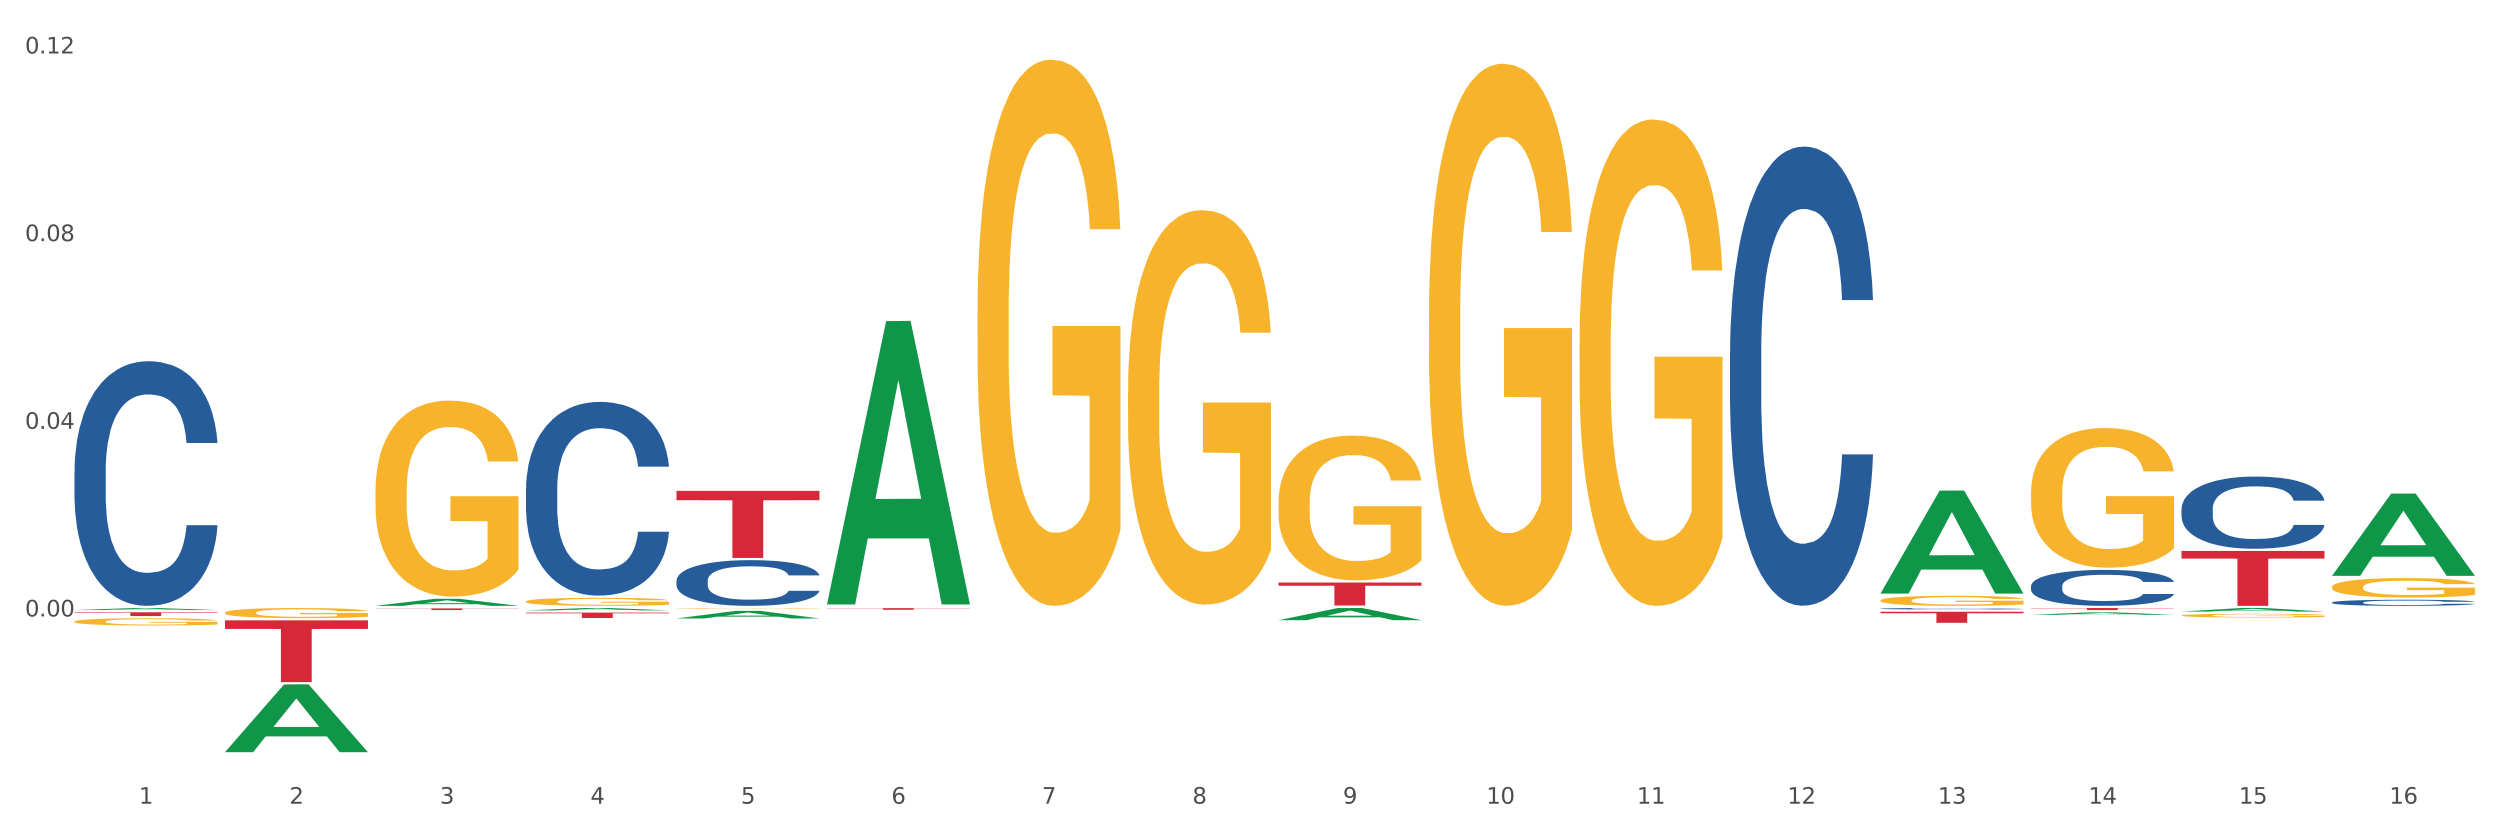 <?xml version="1.0" encoding="utf-8" standalone="no"?>
<!DOCTYPE svg PUBLIC "-//W3C//DTD SVG 1.1//EN"
  "http://www.w3.org/Graphics/SVG/1.1/DTD/svg11.dtd">
<svg xmlns:xlink="http://www.w3.org/1999/xlink" width="1080pt" height="360pt" viewBox="0 0 1080 360" xmlns="http://www.w3.org/2000/svg" version="1.1">
 <rect x="0" y="0" width="1080" height="360" fill="#333333" stroke="none"/>
 <defs>
  <style type="text/css">*{stroke-linejoin: round; stroke-linecap: butt}</style>
 </defs>
 <g id="figure_1">
  <g id="patch_1">
   <path d="M 0 360 
L 1080 360 
L 1080 0 
L 0 0 
z
" style="fill: #ffffff; stroke: #ffffff; stroke-linejoin: miter"/>
  </g>
  <g id="axes_1">
   <g id="matplotlib.axis_1">
    <g id="xtick_1">
     <g id="text_1">
      <!-- 1 -->
      <g style="fill: #4d4d4d" transform="translate(60.004 347.204) scale(0.096 -0.096)">
       <defs>
        <path id="DejaVuSans-31" d="M 794 531 
L 1825 531 
L 1825 4091 
L 703 3866 
L 703 4441 
L 1819 4666 
L 2450 4666 
L 2450 531 
L 3481 531 
L 3481 0 
L 794 0 
L 794 531 
z
" transform="scale(0.016)"/>
       </defs>
       <use xlink:href="#DejaVuSans-31"/>
      </g>
     </g>
    </g>
    <g id="xtick_2">
     <g id="text_2">
      <!-- 2 -->
      <g style="fill: #4d4d4d" transform="translate(125.021 347.204) scale(0.096 -0.096)">
       <defs>
        <path id="DejaVuSans-32" d="M 1228 531 
L 3431 531 
L 3431 0 
L 469 0 
L 469 531 
Q 828 903 1448 1529 
Q 2069 2156 2228 2338 
Q 2531 2678 2651 2914 
Q 2772 3150 2772 3378 
Q 2772 3750 2511 3984 
Q 2250 4219 1831 4219 
Q 1534 4219 1204 4116 
Q 875 4013 500 3803 
L 500 4441 
Q 881 4594 1212 4672 
Q 1544 4750 1819 4750 
Q 2544 4750 2975 4387 
Q 3406 4025 3406 3419 
Q 3406 3131 3298 2873 
Q 3191 2616 2906 2266 
Q 2828 2175 2409 1742 
Q 1991 1309 1228 531 
z
" transform="scale(0.016)"/>
       </defs>
       <use xlink:href="#DejaVuSans-32"/>
      </g>
     </g>
    </g>
    <g id="xtick_3">
     <g id="text_3">
      <!-- 3 -->
      <g style="fill: #4d4d4d" transform="translate(190.039 347.204) scale(0.096 -0.096)">
       <defs>
        <path id="DejaVuSans-33" d="M 2597 2516 
Q 3050 2419 3304 2112 
Q 3559 1806 3559 1356 
Q 3559 666 3084 287 
Q 2609 -91 1734 -91 
Q 1441 -91 1130 -33 
Q 819 25 488 141 
L 488 750 
Q 750 597 1062 519 
Q 1375 441 1716 441 
Q 2309 441 2620 675 
Q 2931 909 2931 1356 
Q 2931 1769 2642 2001 
Q 2353 2234 1838 2234 
L 1294 2234 
L 1294 2753 
L 1863 2753 
Q 2328 2753 2575 2939 
Q 2822 3125 2822 3475 
Q 2822 3834 2567 4026 
Q 2313 4219 1838 4219 
Q 1578 4219 1281 4162 
Q 984 4106 628 3988 
L 628 4550 
Q 988 4650 1302 4700 
Q 1616 4750 1894 4750 
Q 2613 4750 3031 4423 
Q 3450 4097 3450 3541 
Q 3450 3153 3228 2886 
Q 3006 2619 2597 2516 
z
" transform="scale(0.016)"/>
       </defs>
       <use xlink:href="#DejaVuSans-33"/>
      </g>
     </g>
    </g>
    <g id="xtick_4">
     <g id="text_4">
      <!-- 4 -->
      <g style="fill: #4d4d4d" transform="translate(255.056 347.204) scale(0.096 -0.096)">
       <defs>
        <path id="DejaVuSans-34" d="M 2419 4116 
L 825 1625 
L 2419 1625 
L 2419 4116 
z
M 2253 4666 
L 3047 4666 
L 3047 1625 
L 3713 1625 
L 3713 1100 
L 3047 1100 
L 3047 0 
L 2419 0 
L 2419 1100 
L 313 1100 
L 313 1709 
L 2253 4666 
z
" transform="scale(0.016)"/>
       </defs>
       <use xlink:href="#DejaVuSans-34"/>
      </g>
     </g>
    </g>
    <g id="xtick_5">
     <g id="text_5">
      <!-- 5 -->
      <g style="fill: #4d4d4d" transform="translate(320.073 347.204) scale(0.096 -0.096)">
       <defs>
        <path id="DejaVuSans-35" d="M 691 4666 
L 3169 4666 
L 3169 4134 
L 1269 4134 
L 1269 2991 
Q 1406 3038 1543 3061 
Q 1681 3084 1819 3084 
Q 2600 3084 3056 2656 
Q 3513 2228 3513 1497 
Q 3513 744 3044 326 
Q 2575 -91 1722 -91 
Q 1428 -91 1123 -41 
Q 819 9 494 109 
L 494 744 
Q 775 591 1075 516 
Q 1375 441 1709 441 
Q 2250 441 2565 725 
Q 2881 1009 2881 1497 
Q 2881 1984 2565 2268 
Q 2250 2553 1709 2553 
Q 1456 2553 1204 2497 
Q 953 2441 691 2322 
L 691 4666 
z
" transform="scale(0.016)"/>
       </defs>
       <use xlink:href="#DejaVuSans-35"/>
      </g>
     </g>
    </g>
    <g id="xtick_6">
     <g id="text_6">
      <!-- 6 -->
      <g style="fill: #4d4d4d" transform="translate(385.09 347.204) scale(0.096 -0.096)">
       <defs>
        <path id="DejaVuSans-36" d="M 2113 2584 
Q 1688 2584 1439 2293 
Q 1191 2003 1191 1497 
Q 1191 994 1439 701 
Q 1688 409 2113 409 
Q 2538 409 2786 701 
Q 3034 994 3034 1497 
Q 3034 2003 2786 2293 
Q 2538 2584 2113 2584 
z
M 3366 4563 
L 3366 3988 
Q 3128 4100 2886 4159 
Q 2644 4219 2406 4219 
Q 1781 4219 1451 3797 
Q 1122 3375 1075 2522 
Q 1259 2794 1537 2939 
Q 1816 3084 2150 3084 
Q 2853 3084 3261 2657 
Q 3669 2231 3669 1497 
Q 3669 778 3244 343 
Q 2819 -91 2113 -91 
Q 1303 -91 875 529 
Q 447 1150 447 2328 
Q 447 3434 972 4092 
Q 1497 4750 2381 4750 
Q 2619 4750 2861 4703 
Q 3103 4656 3366 4563 
z
" transform="scale(0.016)"/>
       </defs>
       <use xlink:href="#DejaVuSans-36"/>
      </g>
     </g>
    </g>
    <g id="xtick_7">
     <g id="text_7">
      <!-- 7 -->
      <g style="fill: #4d4d4d" transform="translate(450.108 347.204) scale(0.096 -0.096)">
       <defs>
        <path id="DejaVuSans-37" d="M 525 4666 
L 3525 4666 
L 3525 4397 
L 1831 0 
L 1172 0 
L 2766 4134 
L 525 4134 
L 525 4666 
z
" transform="scale(0.016)"/>
       </defs>
       <use xlink:href="#DejaVuSans-37"/>
      </g>
     </g>
    </g>
    <g id="xtick_8">
     <g id="text_8">
      <!-- 8 -->
      <g style="fill: #4d4d4d" transform="translate(515.125 347.204) scale(0.096 -0.096)">
       <defs>
        <path id="DejaVuSans-38" d="M 2034 2216 
Q 1584 2216 1326 1975 
Q 1069 1734 1069 1313 
Q 1069 891 1326 650 
Q 1584 409 2034 409 
Q 2484 409 2743 651 
Q 3003 894 3003 1313 
Q 3003 1734 2745 1975 
Q 2488 2216 2034 2216 
z
M 1403 2484 
Q 997 2584 770 2862 
Q 544 3141 544 3541 
Q 544 4100 942 4425 
Q 1341 4750 2034 4750 
Q 2731 4750 3128 4425 
Q 3525 4100 3525 3541 
Q 3525 3141 3298 2862 
Q 3072 2584 2669 2484 
Q 3125 2378 3379 2068 
Q 3634 1759 3634 1313 
Q 3634 634 3220 271 
Q 2806 -91 2034 -91 
Q 1263 -91 848 271 
Q 434 634 434 1313 
Q 434 1759 690 2068 
Q 947 2378 1403 2484 
z
M 1172 3481 
Q 1172 3119 1398 2916 
Q 1625 2713 2034 2713 
Q 2441 2713 2670 2916 
Q 2900 3119 2900 3481 
Q 2900 3844 2670 4047 
Q 2441 4250 2034 4250 
Q 1625 4250 1398 4047 
Q 1172 3844 1172 3481 
z
" transform="scale(0.016)"/>
       </defs>
       <use xlink:href="#DejaVuSans-38"/>
      </g>
     </g>
    </g>
    <g id="xtick_9">
     <g id="text_9">
      <!-- 9 -->
      <g style="fill: #4d4d4d" transform="translate(580.142 347.204) scale(0.096 -0.096)">
       <defs>
        <path id="DejaVuSans-39" d="M 703 97 
L 703 672 
Q 941 559 1184 500 
Q 1428 441 1663 441 
Q 2288 441 2617 861 
Q 2947 1281 2994 2138 
Q 2813 1869 2534 1725 
Q 2256 1581 1919 1581 
Q 1219 1581 811 2004 
Q 403 2428 403 3163 
Q 403 3881 828 4315 
Q 1253 4750 1959 4750 
Q 2769 4750 3195 4129 
Q 3622 3509 3622 2328 
Q 3622 1225 3098 567 
Q 2575 -91 1691 -91 
Q 1453 -91 1209 -44 
Q 966 3 703 97 
z
M 1959 2075 
Q 2384 2075 2632 2365 
Q 2881 2656 2881 3163 
Q 2881 3666 2632 3958 
Q 2384 4250 1959 4250 
Q 1534 4250 1286 3958 
Q 1038 3666 1038 3163 
Q 1038 2656 1286 2365 
Q 1534 2075 1959 2075 
z
" transform="scale(0.016)"/>
       </defs>
       <use xlink:href="#DejaVuSans-39"/>
      </g>
     </g>
    </g>
    <g id="xtick_10">
     <g id="text_10">
      <!-- 10 -->
      <g style="fill: #4d4d4d" transform="translate(642.105 347.204) scale(0.096 -0.096)">
       <defs>
        <path id="DejaVuSans-30" d="M 2034 4250 
Q 1547 4250 1301 3770 
Q 1056 3291 1056 2328 
Q 1056 1369 1301 889 
Q 1547 409 2034 409 
Q 2525 409 2770 889 
Q 3016 1369 3016 2328 
Q 3016 3291 2770 3770 
Q 2525 4250 2034 4250 
z
M 2034 4750 
Q 2819 4750 3233 4129 
Q 3647 3509 3647 2328 
Q 3647 1150 3233 529 
Q 2819 -91 2034 -91 
Q 1250 -91 836 529 
Q 422 1150 422 2328 
Q 422 3509 836 4129 
Q 1250 4750 2034 4750 
z
" transform="scale(0.016)"/>
       </defs>
       <use xlink:href="#DejaVuSans-31"/>
       <use xlink:href="#DejaVuSans-30" transform="translate(63.623 0)"/>
      </g>
     </g>
    </g>
    <g id="xtick_11">
     <g id="text_11">
      <!-- 11 -->
      <g style="fill: #4d4d4d" transform="translate(707.123 347.204) scale(0.096 -0.096)">
       <use xlink:href="#DejaVuSans-31"/>
       <use xlink:href="#DejaVuSans-31" transform="translate(63.623 0)"/>
      </g>
     </g>
    </g>
    <g id="xtick_12">
     <g id="text_12">
      <!-- 12 -->
      <g style="fill: #4d4d4d" transform="translate(772.14 347.204) scale(0.096 -0.096)">
       <use xlink:href="#DejaVuSans-31"/>
       <use xlink:href="#DejaVuSans-32" transform="translate(63.623 0)"/>
      </g>
     </g>
    </g>
    <g id="xtick_13">
     <g id="text_13">
      <!-- 13 -->
      <g style="fill: #4d4d4d" transform="translate(837.157 347.204) scale(0.096 -0.096)">
       <use xlink:href="#DejaVuSans-31"/>
       <use xlink:href="#DejaVuSans-33" transform="translate(63.623 0)"/>
      </g>
     </g>
    </g>
    <g id="xtick_14">
     <g id="text_14">
      <!-- 14 -->
      <g style="fill: #4d4d4d" transform="translate(902.174 347.204) scale(0.096 -0.096)">
       <use xlink:href="#DejaVuSans-31"/>
       <use xlink:href="#DejaVuSans-34" transform="translate(63.623 0)"/>
      </g>
     </g>
    </g>
    <g id="xtick_15">
     <g id="text_15">
      <!-- 15 -->
      <g style="fill: #4d4d4d" transform="translate(967.192 347.204) scale(0.096 -0.096)">
       <use xlink:href="#DejaVuSans-31"/>
       <use xlink:href="#DejaVuSans-35" transform="translate(63.623 0)"/>
      </g>
     </g>
    </g>
    <g id="xtick_16">
     <g id="text_16">
      <!-- 16 -->
      <g style="fill: #4d4d4d" transform="translate(1032.209 347.204) scale(0.096 -0.096)">
       <use xlink:href="#DejaVuSans-31"/>
       <use xlink:href="#DejaVuSans-36" transform="translate(63.623 0)"/>
      </g>
     </g>
    </g>
    <g id="xtick_17"/>
    <g id="xtick_18"/>
    <g id="xtick_19"/>
    <g id="xtick_20"/>
    <g id="xtick_21"/>
    <g id="xtick_22"/>
    <g id="xtick_23"/>
    <g id="xtick_24"/>
    <g id="xtick_25"/>
    <g id="xtick_26"/>
    <g id="xtick_27"/>
    <g id="xtick_28"/>
    <g id="xtick_29"/>
    <g id="xtick_30"/>
    <g id="xtick_31"/>
   </g>
   <g id="matplotlib.axis_2">
    <g id="ytick_1">
     <g id="text_17">
      <!-- 0.00 -->
      <g style="fill: #4d4d4d" transform="translate(10.8 266.316) scale(0.096 -0.096)">
       <defs>
        <path id="DejaVuSans-2e" d="M 684 794 
L 1344 794 
L 1344 0 
L 684 0 
L 684 794 
z
" transform="scale(0.016)"/>
       </defs>
       <use xlink:href="#DejaVuSans-30"/>
       <use xlink:href="#DejaVuSans-2e" transform="translate(63.623 0)"/>
       <use xlink:href="#DejaVuSans-30" transform="translate(95.41 0)"/>
       <use xlink:href="#DejaVuSans-30" transform="translate(159.033 0)"/>
      </g>
     </g>
    </g>
    <g id="ytick_2">
     <g id="text_18">
      <!-- 0.04 -->
      <g style="fill: #4d4d4d" transform="translate(10.8 185.247) scale(0.096 -0.096)">
       <use xlink:href="#DejaVuSans-30"/>
       <use xlink:href="#DejaVuSans-2e" transform="translate(63.623 0)"/>
       <use xlink:href="#DejaVuSans-30" transform="translate(95.41 0)"/>
       <use xlink:href="#DejaVuSans-34" transform="translate(159.033 0)"/>
      </g>
     </g>
    </g>
    <g id="ytick_3">
     <g id="text_19">
      <!-- 0.08 -->
      <g style="fill: #4d4d4d" transform="translate(10.8 104.178) scale(0.096 -0.096)">
       <use xlink:href="#DejaVuSans-30"/>
       <use xlink:href="#DejaVuSans-2e" transform="translate(63.623 0)"/>
       <use xlink:href="#DejaVuSans-30" transform="translate(95.41 0)"/>
       <use xlink:href="#DejaVuSans-38" transform="translate(159.033 0)"/>
      </g>
     </g>
    </g>
    <g id="ytick_4">
     <g id="text_20">
      <!-- 0.12 -->
      <g style="fill: #4d4d4d" transform="translate(10.8 23.11) scale(0.096 -0.096)">
       <use xlink:href="#DejaVuSans-30"/>
       <use xlink:href="#DejaVuSans-2e" transform="translate(63.623 0)"/>
       <use xlink:href="#DejaVuSans-31" transform="translate(95.41 0)"/>
       <use xlink:href="#DejaVuSans-32" transform="translate(159.033 0)"/>
      </g>
     </g>
    </g>
    <g id="ytick_5"/>
    <g id="ytick_6"/>
    <g id="ytick_7"/>
    <g id="ytick_8"/>
   </g>
   <g id="PolyCollection_1">
    <path d="M 32.175 263.545 
L 32.239 263.545 
L 57.709 262.669 
L 68.28 262.668 
L 93.941 263.547 
L 81.715 263.547 
L 76.176 263.342 
L 49.877 263.342 
L 49.686 263.346 
L 44.337 263.547 
L 32.175 263.547 
L 32.175 263.545 
L 53.188 263.22 
L 72.864 263.22 
L 63.122 262.856 
L 62.995 262.854 
L 62.867 262.856 
L 53.125 263.22 
L 53.188 263.22 
L 32.175 263.545 
z
" clip-path="url(#p3bdbb95e44)" style="fill: #109648"/>
    <path d="M 812.382 264.257 
L 874.148 264.257 
L 874.148 264.924 
L 849.852 264.929 
L 849.852 269.059 
L 836.532 269.059 
L 836.532 264.929 
L 812.382 264.924 
L 812.382 264.261 
L 812.382 264.257 
z
" clip-path="url(#p3bdbb95e44)" style="fill: #d62839"/>
    <path d="M 552.313 251.658 
L 614.079 251.658 
L 614.079 253.038 
L 589.783 253.047 
L 589.783 261.584 
L 576.463 261.584 
L 576.463 253.047 
L 552.313 253.038 
L 552.313 251.668 
L 552.313 251.658 
z
" clip-path="url(#p3bdbb95e44)" style="fill: #d62839"/>
    <path d="M 357.261 262.718 
L 419.028 262.718 
L 419.028 262.816 
L 394.731 262.817 
L 394.731 263.429 
L 381.412 263.429 
L 381.412 262.817 
L 357.261 262.816 
L 357.261 262.718 
L 357.261 262.718 
z
" clip-path="url(#p3bdbb95e44)" style="fill: #d62839"/>
    <path d="M 292.244 212.062 
L 354.01 212.062 
L 354.01 216.089 
L 329.714 216.116 
L 329.714 241.034 
L 316.394 241.034 
L 316.394 216.116 
L 292.244 216.089 
L 292.244 212.09 
L 292.244 212.062 
z
" clip-path="url(#p3bdbb95e44)" style="fill: #d62839"/>
    <path d="M 227.227 264.632 
L 288.993 264.632 
L 288.993 264.959 
L 264.696 264.961 
L 264.696 266.986 
L 251.377 266.986 
L 251.377 264.961 
L 227.227 264.959 
L 227.227 264.634 
L 227.227 264.632 
z
" clip-path="url(#p3bdbb95e44)" style="fill: #d62839"/>
    <path d="M 162.209 262.815 
L 223.976 262.815 
L 223.976 262.916 
L 199.679 262.917 
L 199.679 263.542 
L 186.36 263.542 
L 186.36 262.917 
L 162.209 262.916 
L 162.209 262.816 
L 162.209 262.815 
z
" clip-path="url(#p3bdbb95e44)" style="fill: #d62839"/>
    <path d="M 97.192 267.981 
L 158.959 267.981 
L 158.959 271.692 
L 134.662 271.717 
L 134.662 294.683 
L 121.343 294.683 
L 121.343 271.717 
L 97.192 271.692 
L 97.192 268.006 
L 97.192 267.981 
z
" clip-path="url(#p3bdbb95e44)" style="fill: #d62839"/>
    <path d="M 32.175 264.495 
L 93.941 264.495 
L 93.941 264.722 
L 69.645 264.723 
L 69.645 266.129 
L 56.325 266.129 
L 56.325 264.723 
L 32.175 264.722 
L 32.175 264.496 
L 32.175 264.495 
z
" clip-path="url(#p3bdbb95e44)" style="fill: #d62839"/>
    <path d="M 97.192 264.685 
L 97.265 264.681 
L 97.265 264.538 
L 97.411 264.414 
L 98.14 264.115 
L 99.234 263.868 
L 100.036 263.737 
L 100.838 263.629 
L 101.786 263.521 
L 102.953 263.41 
L 105.068 263.246 
L 106.381 263.163 
L 107.985 263.075 
L 110.902 262.947 
L 113.017 262.876 
L 115.204 262.816 
L 118.778 262.744 
L 121.111 262.712 
L 123.591 262.688 
L 126.58 262.672 
L 128.841 262.668 
L 133.8 262.68 
L 138.03 262.716 
L 140.071 262.744 
L 142.697 262.792 
L 144.082 262.824 
L 146.343 262.888 
L 148.676 262.971 
L 150.281 263.043 
L 152.687 263.179 
L 154.51 263.314 
L 156.188 263.481 
L 157.063 263.597 
L 157.719 263.705 
L 158.302 263.828 
L 158.886 264.024 
L 145.759 264.024 
L 145.249 263.884 
L 144.447 263.753 
L 143.28 263.625 
L 142.259 263.545 
L 140.509 263.446 
L 138.905 263.382 
L 137.227 263.334 
L 135.185 263.294 
L 133.581 263.274 
L 131.321 263.258 
L 126.872 263.262 
L 123.882 263.294 
L 121.84 263.334 
L 120.528 263.37 
L 119.361 263.41 
L 118.048 263.466 
L 116.517 263.549 
L 115.423 263.625 
L 114.329 263.721 
L 113.454 263.816 
L 112.652 263.928 
L 111.996 264.048 
L 111.485 264.171 
L 111.048 264.323 
L 110.683 264.574 
L 110.683 265.12 
L 110.829 265.243 
L 111.194 265.407 
L 111.631 265.53 
L 112.36 265.678 
L 113.017 265.778 
L 114.256 265.921 
L 115.642 266.041 
L 116.736 266.116 
L 117.83 266.18 
L 119.726 266.268 
L 121.84 266.34 
L 123.664 266.384 
L 126.143 266.423 
L 127.82 266.439 
L 129.279 266.447 
L 132.852 266.447 
L 135.404 266.435 
L 138.248 266.407 
L 140.436 266.372 
L 142.259 266.328 
L 144.301 266.256 
L 145.614 266.188 
L 145.614 265.355 
L 129.57 265.351 
L 129.57 264.797 
L 158.959 264.797 
L 158.959 266.423 
L 157.719 266.507 
L 156.333 266.583 
L 154.875 266.651 
L 152.687 266.734 
L 150.062 266.814 
L 147.728 266.87 
L 145.249 266.918 
L 142.332 266.962 
L 138.54 267.001 
L 136.206 267.017 
L 133.289 267.029 
L 129.862 267.033 
L 126.872 267.025 
L 123.955 267.005 
L 120.892 266.969 
L 117.903 266.918 
L 115.642 266.866 
L 113.381 266.802 
L 110.975 266.718 
L 109.079 266.639 
L 107.62 266.567 
L 106.016 266.475 
L 104.266 266.356 
L 102.953 266.248 
L 101.786 266.136 
L 100.547 265.993 
L 99.672 265.869 
L 98.797 265.714 
L 98.286 265.598 
L 97.703 265.419 
L 97.265 265.168 
L 97.192 264.685 
z
" clip-path="url(#p3bdbb95e44)" style="fill: #f7b32b"/>
    <path d="M 32.175 203.53 
L 32.248 203.433 
L 32.248 200.731 
L 32.467 197.064 
L 33.27 190.309 
L 34.292 185.194 
L 36.045 179.211 
L 36.994 176.702 
L 38.235 173.904 
L 40.79 169.368 
L 43.711 165.508 
L 45.755 163.385 
L 47.288 162.034 
L 50.72 159.621 
L 52.691 158.56 
L 54.735 157.691 
L 56.487 157.112 
L 59.408 156.437 
L 61.744 156.147 
L 64.445 156.051 
L 66.709 156.147 
L 69.702 156.533 
L 74.083 157.691 
L 75.762 158.367 
L 78.025 159.525 
L 80.362 161.069 
L 82.26 162.613 
L 84.45 164.832 
L 86.713 167.727 
L 88.904 171.394 
L 90.437 174.772 
L 91.678 178.343 
L 92.773 182.685 
L 93.576 187.414 
L 93.941 191.37 
L 80.581 191.37 
L 80.216 187.8 
L 79.485 183.94 
L 78.755 181.334 
L 77.952 179.211 
L 76.711 176.799 
L 75.616 175.255 
L 73.791 173.421 
L 72.111 172.263 
L 70.724 171.587 
L 69.045 171.008 
L 65.468 170.429 
L 62.912 170.429 
L 61.306 170.622 
L 59.335 171.105 
L 57.655 171.781 
L 55.684 172.939 
L 54.151 174.193 
L 52.618 175.834 
L 51.742 176.992 
L 50.427 179.115 
L 49.551 180.852 
L 48.383 183.843 
L 47.726 185.966 
L 46.558 191.467 
L 46.047 195.52 
L 45.828 198.319 
L 45.682 201.407 
L 45.682 216.461 
L 46.12 223.216 
L 46.485 226.111 
L 47.069 229.392 
L 48.164 233.638 
L 49.77 237.788 
L 51.45 240.78 
L 52.837 242.613 
L 54.151 243.964 
L 55.465 245.026 
L 57.071 245.991 
L 58.386 246.57 
L 60.357 247.149 
L 62.693 247.438 
L 64.518 247.438 
L 68.242 246.956 
L 69.921 246.473 
L 71.527 245.798 
L 73.28 244.736 
L 74.667 243.578 
L 75.47 242.71 
L 76.784 240.876 
L 77.806 238.946 
L 78.682 236.727 
L 79.266 234.797 
L 79.923 231.901 
L 80.435 228.62 
L 80.581 226.883 
L 93.941 226.883 
L 93.649 230.357 
L 93.138 233.735 
L 92.116 238.271 
L 91.313 240.876 
L 90.072 244.061 
L 88.758 246.763 
L 86.932 249.754 
L 85.253 251.974 
L 83.501 253.904 
L 81.603 255.641 
L 78.171 258.054 
L 76.93 258.729 
L 74.302 259.887 
L 72.257 260.563 
L 69.264 261.238 
L 66.198 261.624 
L 62.985 261.721 
L 60.138 261.528 
L 56.998 260.949 
L 55.027 260.37 
L 52.837 259.501 
L 50.281 258.15 
L 47.872 256.51 
L 45.609 254.579 
L 43.492 252.36 
L 41.52 249.851 
L 38.965 245.701 
L 37.067 241.648 
L 35.679 237.885 
L 34.73 234.7 
L 33.781 230.647 
L 33.27 227.848 
L 32.467 221.093 
L 32.175 214.821 
L 32.175 203.53 
z
" clip-path="url(#p3bdbb95e44)" style="fill: #255c99"/>
    <path d="M 227.227 211.219 
L 227.3 211.142 
L 227.3 209.002 
L 227.519 206.098 
L 228.322 200.748 
L 229.344 196.698 
L 231.096 191.959 
L 232.045 189.972 
L 233.287 187.756 
L 235.842 184.164 
L 238.762 181.107 
L 240.807 179.426 
L 242.34 178.356 
L 245.771 176.445 
L 247.743 175.604 
L 249.787 174.916 
L 251.539 174.458 
L 254.459 173.923 
L 256.796 173.694 
L 259.497 173.617 
L 261.76 173.694 
L 264.754 173.999 
L 269.134 174.916 
L 270.814 175.451 
L 273.077 176.369 
L 275.413 177.591 
L 277.312 178.814 
L 279.502 180.572 
L 281.765 182.865 
L 283.955 185.769 
L 285.489 188.444 
L 286.73 191.272 
L 287.825 194.711 
L 288.628 198.456 
L 288.993 201.589 
L 275.632 201.589 
L 275.267 198.761 
L 274.537 195.704 
L 273.807 193.641 
L 273.004 191.959 
L 271.763 190.049 
L 270.668 188.826 
L 268.842 187.374 
L 267.163 186.457 
L 265.776 185.922 
L 264.097 185.463 
L 260.519 185.005 
L 257.964 185.005 
L 256.358 185.157 
L 254.386 185.54 
L 252.707 186.075 
L 250.736 186.992 
L 249.203 187.985 
L 247.669 189.284 
L 246.793 190.202 
L 245.479 191.883 
L 244.603 193.259 
L 243.435 195.628 
L 242.778 197.309 
L 241.61 201.665 
L 241.099 204.875 
L 240.88 207.092 
L 240.734 209.537 
L 240.734 221.46 
L 241.172 226.81 
L 241.537 229.102 
L 242.121 231.701 
L 243.216 235.064 
L 244.822 238.35 
L 246.501 240.719 
L 247.889 242.171 
L 249.203 243.241 
L 250.517 244.082 
L 252.123 244.846 
L 253.437 245.305 
L 255.409 245.763 
L 257.745 245.992 
L 259.57 245.992 
L 263.294 245.61 
L 264.973 245.228 
L 266.579 244.693 
L 268.331 243.853 
L 269.718 242.935 
L 270.522 242.248 
L 271.836 240.795 
L 272.858 239.267 
L 273.734 237.509 
L 274.318 235.981 
L 274.975 233.688 
L 275.486 231.089 
L 275.632 229.714 
L 288.993 229.714 
L 288.701 232.465 
L 288.19 235.14 
L 287.168 238.732 
L 286.365 240.795 
L 285.124 243.318 
L 283.809 245.457 
L 281.984 247.827 
L 280.305 249.584 
L 278.553 251.113 
L 276.654 252.489 
L 273.223 254.399 
L 271.982 254.934 
L 269.353 255.851 
L 267.309 256.386 
L 264.316 256.921 
L 261.249 257.227 
L 258.037 257.303 
L 255.19 257.151 
L 252.05 256.692 
L 250.079 256.234 
L 247.889 255.546 
L 245.333 254.476 
L 242.924 253.176 
L 240.661 251.648 
L 238.543 249.89 
L 236.572 247.903 
L 234.017 244.617 
L 232.118 241.407 
L 230.731 238.426 
L 229.782 235.904 
L 228.833 232.694 
L 228.322 230.478 
L 227.519 225.128 
L 227.227 220.161 
L 227.227 211.219 
z
" clip-path="url(#p3bdbb95e44)" style="fill: #255c99"/>
    <path d="M 292.244 250.851 
L 292.317 250.833 
L 292.317 250.328 
L 292.536 249.643 
L 293.339 248.381 
L 294.361 247.426 
L 296.113 246.308 
L 297.063 245.839 
L 298.304 245.316 
L 300.859 244.469 
L 303.78 243.748 
L 305.824 243.351 
L 307.357 243.099 
L 310.788 242.648 
L 312.76 242.45 
L 314.804 242.288 
L 316.556 242.18 
L 319.477 242.054 
L 321.813 241.999 
L 324.514 241.981 
L 326.778 241.999 
L 329.771 242.072 
L 334.152 242.288 
L 335.831 242.414 
L 338.094 242.63 
L 340.431 242.919 
L 342.329 243.207 
L 344.519 243.622 
L 346.782 244.163 
L 348.973 244.848 
L 350.506 245.479 
L 351.747 246.146 
L 352.842 246.957 
L 353.645 247.84 
L 354.01 248.579 
L 340.65 248.579 
L 340.284 247.912 
L 339.554 247.191 
L 338.824 246.704 
L 338.021 246.308 
L 336.78 245.857 
L 335.685 245.569 
L 333.86 245.226 
L 332.18 245.01 
L 330.793 244.884 
L 329.114 244.776 
L 325.536 244.667 
L 322.981 244.667 
L 321.375 244.703 
L 319.404 244.794 
L 317.724 244.92 
L 315.753 245.136 
L 314.22 245.37 
L 312.687 245.677 
L 311.811 245.893 
L 310.496 246.29 
L 309.62 246.614 
L 308.452 247.173 
L 307.795 247.57 
L 306.627 248.597 
L 306.116 249.354 
L 305.897 249.877 
L 305.751 250.454 
L 305.751 253.266 
L 306.189 254.528 
L 306.554 255.069 
L 307.138 255.682 
L 308.233 256.475 
L 309.839 257.25 
L 311.519 257.809 
L 312.906 258.151 
L 314.22 258.404 
L 315.534 258.602 
L 317.14 258.782 
L 318.455 258.89 
L 320.426 258.999 
L 322.762 259.053 
L 324.587 259.053 
L 328.311 258.963 
L 329.99 258.872 
L 331.596 258.746 
L 333.349 258.548 
L 334.736 258.332 
L 335.539 258.169 
L 336.853 257.827 
L 337.875 257.466 
L 338.751 257.052 
L 339.335 256.691 
L 339.992 256.15 
L 340.504 255.538 
L 340.65 255.213 
L 354.01 255.213 
L 353.718 255.862 
L 353.207 256.493 
L 352.185 257.34 
L 351.382 257.827 
L 350.141 258.422 
L 348.827 258.927 
L 347.001 259.485 
L 345.322 259.9 
L 343.57 260.26 
L 341.672 260.585 
L 338.24 261.036 
L 336.999 261.162 
L 334.371 261.378 
L 332.326 261.504 
L 329.333 261.631 
L 326.267 261.703 
L 323.054 261.721 
L 320.207 261.685 
L 317.067 261.576 
L 315.096 261.468 
L 312.906 261.306 
L 310.35 261.054 
L 307.941 260.747 
L 305.678 260.387 
L 303.561 259.972 
L 301.589 259.503 
L 299.034 258.728 
L 297.136 257.971 
L 295.748 257.268 
L 294.799 256.673 
L 293.85 255.916 
L 293.339 255.393 
L 292.536 254.131 
L 292.244 252.96 
L 292.244 250.851 
z
" clip-path="url(#p3bdbb95e44)" style="fill: #255c99"/>
    <path d="M 747.365 152.452 
L 747.438 152.271 
L 747.438 147.2 
L 747.657 140.316 
L 748.46 127.637 
L 749.482 118.037 
L 751.234 106.806 
L 752.183 102.097 
L 753.424 96.844 
L 755.98 88.331 
L 758.9 81.085 
L 760.944 77.1 
L 762.478 74.564 
L 765.909 70.036 
L 767.88 68.043 
L 769.925 66.413 
L 771.677 65.326 
L 774.597 64.059 
L 776.934 63.515 
L 779.635 63.334 
L 781.898 63.515 
L 784.892 64.24 
L 789.272 66.413 
L 790.952 67.681 
L 793.215 69.855 
L 795.551 72.753 
L 797.449 75.651 
L 799.64 79.817 
L 801.903 85.251 
L 804.093 92.134 
L 805.627 98.474 
L 806.868 105.176 
L 807.963 113.327 
L 808.766 122.203 
L 809.131 129.629 
L 795.77 129.629 
L 795.405 122.927 
L 794.675 115.682 
L 793.945 110.791 
L 793.142 106.806 
L 791.901 102.278 
L 790.806 99.38 
L 788.98 95.938 
L 787.301 93.765 
L 785.914 92.497 
L 784.235 91.41 
L 780.657 90.323 
L 778.102 90.323 
L 776.496 90.685 
L 774.524 91.591 
L 772.845 92.859 
L 770.874 95.033 
L 769.341 97.387 
L 767.807 100.467 
L 766.931 102.64 
L 765.617 106.625 
L 764.741 109.886 
L 763.573 115.501 
L 762.916 119.486 
L 761.748 129.811 
L 761.237 137.418 
L 761.018 142.671 
L 760.871 148.467 
L 760.871 176.725 
L 761.31 189.404 
L 761.675 194.838 
L 762.259 200.997 
L 763.354 208.967 
L 764.96 216.755 
L 766.639 222.371 
L 768.026 225.812 
L 769.341 228.348 
L 770.655 230.341 
L 772.261 232.152 
L 773.575 233.239 
L 775.546 234.325 
L 777.883 234.869 
L 779.708 234.869 
L 783.432 233.963 
L 785.111 233.058 
L 786.717 231.79 
L 788.469 229.797 
L 789.856 227.623 
L 790.66 225.993 
L 791.974 222.552 
L 792.996 218.929 
L 793.872 214.763 
L 794.456 211.14 
L 795.113 205.706 
L 795.624 199.548 
L 795.77 196.287 
L 809.131 196.287 
L 808.839 202.808 
L 808.328 209.148 
L 807.306 217.661 
L 806.503 222.552 
L 805.262 228.529 
L 803.947 233.601 
L 802.122 239.216 
L 800.443 243.382 
L 798.691 247.005 
L 796.792 250.265 
L 793.361 254.794 
L 792.12 256.062 
L 789.491 258.235 
L 787.447 259.503 
L 784.454 260.771 
L 781.387 261.496 
L 778.175 261.677 
L 775.327 261.315 
L 772.188 260.228 
L 770.217 259.141 
L 768.026 257.511 
L 765.471 254.975 
L 763.062 251.896 
L 760.798 248.273 
L 758.681 244.107 
L 756.71 239.397 
L 754.155 231.608 
L 752.256 224.001 
L 750.869 216.937 
L 749.92 210.959 
L 748.971 203.351 
L 748.46 198.098 
L 747.657 185.419 
L 747.365 173.645 
L 747.365 152.452 
z
" clip-path="url(#p3bdbb95e44)" style="fill: #255c99"/>
    <path d="M 812.382 262.956 
L 812.455 262.956 
L 812.455 262.939 
L 812.674 262.917 
L 813.477 262.876 
L 814.499 262.845 
L 816.251 262.809 
L 817.201 262.794 
L 818.442 262.777 
L 820.997 262.749 
L 823.917 262.726 
L 825.962 262.713 
L 827.495 262.705 
L 830.926 262.69 
L 832.898 262.683 
L 834.942 262.678 
L 836.694 262.675 
L 839.615 262.671 
L 841.951 262.669 
L 844.652 262.668 
L 846.916 262.669 
L 849.909 262.671 
L 854.29 262.678 
L 855.969 262.682 
L 858.232 262.689 
L 860.568 262.699 
L 862.467 262.708 
L 864.657 262.722 
L 866.92 262.739 
L 869.111 262.761 
L 870.644 262.782 
L 871.885 262.803 
L 872.98 262.83 
L 873.783 262.858 
L 874.148 262.882 
L 860.787 262.882 
L 860.422 262.861 
L 859.692 262.837 
L 858.962 262.822 
L 858.159 262.809 
L 856.918 262.794 
L 855.823 262.785 
L 853.998 262.774 
L 852.318 262.767 
L 850.931 262.762 
L 849.252 262.759 
L 845.674 262.755 
L 843.119 262.755 
L 841.513 262.757 
L 839.542 262.76 
L 837.862 262.764 
L 835.891 262.771 
L 834.358 262.778 
L 832.825 262.788 
L 831.949 262.795 
L 830.634 262.808 
L 829.758 262.819 
L 828.59 262.837 
L 827.933 262.85 
L 826.765 262.883 
L 826.254 262.908 
L 826.035 262.925 
L 825.889 262.943 
L 825.889 263.035 
L 826.327 263.076 
L 826.692 263.093 
L 827.276 263.113 
L 828.371 263.139 
L 829.977 263.164 
L 831.657 263.182 
L 833.044 263.193 
L 834.358 263.201 
L 835.672 263.208 
L 837.278 263.214 
L 838.592 263.217 
L 840.564 263.221 
L 842.9 263.222 
L 844.725 263.222 
L 848.449 263.219 
L 850.128 263.217 
L 851.734 263.212 
L 853.486 263.206 
L 854.874 263.199 
L 855.677 263.194 
L 856.991 263.183 
L 858.013 263.171 
L 858.889 263.157 
L 859.473 263.146 
L 860.13 263.128 
L 860.641 263.108 
L 860.787 263.098 
L 874.148 263.098 
L 873.856 263.119 
L 873.345 263.139 
L 872.323 263.167 
L 871.52 263.183 
L 870.279 263.202 
L 868.965 263.218 
L 867.139 263.236 
L 865.46 263.25 
L 863.708 263.262 
L 861.81 263.272 
L 858.378 263.287 
L 857.137 263.291 
L 854.509 263.298 
L 852.464 263.302 
L 849.471 263.306 
L 846.405 263.308 
L 843.192 263.309 
L 840.345 263.308 
L 837.205 263.304 
L 835.234 263.301 
L 833.044 263.296 
L 830.488 263.287 
L 828.079 263.277 
L 825.816 263.266 
L 823.698 263.252 
L 821.727 263.237 
L 819.172 263.212 
L 817.274 263.187 
L 815.886 263.164 
L 814.937 263.145 
L 813.988 263.121 
L 813.477 263.104 
L 812.674 263.063 
L 812.382 263.025 
L 812.382 262.956 
z
" clip-path="url(#p3bdbb95e44)" style="fill: #255c99"/>
    <path d="M 877.399 253.172 
L 877.472 253.158 
L 877.472 252.761 
L 877.691 252.222 
L 878.494 251.229 
L 879.516 250.478 
L 881.269 249.599 
L 882.218 249.231 
L 883.459 248.819 
L 886.014 248.153 
L 888.935 247.586 
L 890.979 247.274 
L 892.512 247.076 
L 895.944 246.721 
L 897.915 246.565 
L 899.959 246.438 
L 901.711 246.353 
L 904.632 246.253 
L 906.968 246.211 
L 909.67 246.197 
L 911.933 246.211 
L 914.926 246.267 
L 919.307 246.438 
L 920.986 246.537 
L 923.249 246.707 
L 925.586 246.934 
L 927.484 247.161 
L 929.674 247.487 
L 931.938 247.912 
L 934.128 248.451 
L 935.661 248.947 
L 936.902 249.472 
L 937.997 250.109 
L 938.8 250.804 
L 939.166 251.385 
L 925.805 251.385 
L 925.44 250.861 
L 924.71 250.294 
L 923.979 249.911 
L 923.176 249.599 
L 921.935 249.245 
L 920.84 249.018 
L 919.015 248.748 
L 917.336 248.578 
L 915.948 248.479 
L 914.269 248.394 
L 910.692 248.309 
L 908.136 248.309 
L 906.53 248.337 
L 904.559 248.408 
L 902.88 248.507 
L 900.908 248.678 
L 899.375 248.862 
L 897.842 249.103 
L 896.966 249.273 
L 895.652 249.585 
L 894.775 249.84 
L 893.607 250.28 
L 892.95 250.592 
L 891.782 251.4 
L 891.271 251.995 
L 891.052 252.406 
L 890.906 252.86 
L 890.906 255.072 
L 891.344 256.064 
L 891.709 256.489 
L 892.293 256.971 
L 893.388 257.595 
L 894.995 258.205 
L 896.674 258.644 
L 898.061 258.914 
L 899.375 259.112 
L 900.689 259.268 
L 902.296 259.41 
L 903.61 259.495 
L 905.581 259.58 
L 907.917 259.622 
L 909.743 259.622 
L 913.466 259.552 
L 915.145 259.481 
L 916.751 259.381 
L 918.504 259.225 
L 919.891 259.055 
L 920.694 258.928 
L 922.008 258.658 
L 923.03 258.375 
L 923.906 258.049 
L 924.491 257.765 
L 925.148 257.34 
L 925.659 256.858 
L 925.805 256.603 
L 939.166 256.603 
L 938.873 257.113 
L 938.362 257.609 
L 937.34 258.276 
L 936.537 258.658 
L 935.296 259.126 
L 933.982 259.523 
L 932.157 259.963 
L 930.477 260.289 
L 928.725 260.572 
L 926.827 260.827 
L 923.395 261.182 
L 922.154 261.281 
L 919.526 261.451 
L 917.482 261.551 
L 914.488 261.65 
L 911.422 261.706 
L 908.209 261.721 
L 905.362 261.692 
L 902.223 261.607 
L 900.251 261.522 
L 898.061 261.395 
L 895.506 261.196 
L 893.096 260.955 
L 890.833 260.672 
L 888.716 260.345 
L 886.744 259.977 
L 884.189 259.367 
L 882.291 258.772 
L 880.904 258.219 
L 879.954 257.751 
L 879.005 257.156 
L 878.494 256.744 
L 877.691 255.752 
L 877.399 254.831 
L 877.399 253.172 
z
" clip-path="url(#p3bdbb95e44)" style="fill: #255c99"/>
    <path d="M 942.416 219.89 
L 942.489 219.862 
L 942.489 219.064 
L 942.708 217.982 
L 943.512 215.988 
L 944.534 214.478 
L 946.286 212.712 
L 947.235 211.971 
L 948.476 211.145 
L 951.032 209.806 
L 953.952 208.667 
L 955.996 208.04 
L 957.529 207.642 
L 960.961 206.93 
L 962.932 206.616 
L 964.976 206.36 
L 966.729 206.189 
L 969.649 205.99 
L 971.985 205.904 
L 974.687 205.876 
L 976.95 205.904 
L 979.943 206.018 
L 984.324 206.36 
L 986.003 206.559 
L 988.267 206.901 
L 990.603 207.357 
L 992.501 207.813 
L 994.691 208.468 
L 996.955 209.322 
L 999.145 210.405 
L 1000.678 211.402 
L 1001.919 212.456 
L 1003.015 213.737 
L 1003.818 215.133 
L 1004.183 216.301 
L 990.822 216.301 
L 990.457 215.247 
L 989.727 214.108 
L 988.997 213.339 
L 988.194 212.712 
L 986.952 212 
L 985.857 211.544 
L 984.032 211.003 
L 982.353 210.661 
L 980.966 210.462 
L 979.286 210.291 
L 975.709 210.12 
L 973.154 210.12 
L 971.547 210.177 
L 969.576 210.319 
L 967.897 210.519 
L 965.926 210.86 
L 964.392 211.231 
L 962.859 211.715 
L 961.983 212.057 
L 960.669 212.683 
L 959.793 213.196 
L 958.625 214.079 
L 957.967 214.706 
L 956.799 216.33 
L 956.288 217.526 
L 956.069 218.352 
L 955.923 219.264 
L 955.923 223.707 
L 956.361 225.701 
L 956.726 226.556 
L 957.31 227.524 
L 958.406 228.778 
L 960.012 230.002 
L 961.691 230.885 
L 963.078 231.427 
L 964.392 231.825 
L 965.707 232.139 
L 967.313 232.424 
L 968.627 232.595 
L 970.598 232.765 
L 972.935 232.851 
L 974.76 232.851 
L 978.483 232.708 
L 980.163 232.566 
L 981.769 232.367 
L 983.521 232.053 
L 984.908 231.712 
L 985.711 231.455 
L 987.025 230.914 
L 988.048 230.344 
L 988.924 229.689 
L 989.508 229.119 
L 990.165 228.265 
L 990.676 227.296 
L 990.822 226.784 
L 1004.183 226.784 
L 1003.891 227.809 
L 1003.38 228.806 
L 1002.358 230.145 
L 1001.554 230.914 
L 1000.313 231.854 
L 998.999 232.652 
L 997.174 233.535 
L 995.495 234.19 
L 993.742 234.759 
L 991.844 235.272 
L 988.413 235.984 
L 987.171 236.184 
L 984.543 236.525 
L 982.499 236.725 
L 979.505 236.924 
L 976.439 237.038 
L 973.227 237.067 
L 970.379 237.01 
L 967.24 236.839 
L 965.268 236.668 
L 963.078 236.412 
L 960.523 236.013 
L 958.114 235.529 
L 955.85 234.959 
L 953.733 234.304 
L 951.762 233.563 
L 949.206 232.338 
L 947.308 231.142 
L 945.921 230.031 
L 944.972 229.091 
L 944.023 227.895 
L 943.512 227.068 
L 942.708 225.074 
L 942.416 223.223 
L 942.416 219.89 
z
" clip-path="url(#p3bdbb95e44)" style="fill: #255c99"/>
    <path d="M 1007.434 260.271 
L 1007.507 260.269 
L 1007.507 260.202 
L 1007.726 260.11 
L 1008.529 259.942 
L 1009.551 259.815 
L 1011.303 259.666 
L 1012.252 259.603 
L 1013.493 259.534 
L 1016.049 259.421 
L 1018.969 259.325 
L 1021.013 259.272 
L 1022.547 259.238 
L 1025.978 259.178 
L 1027.949 259.152 
L 1029.994 259.13 
L 1031.746 259.116 
L 1034.666 259.099 
L 1037.003 259.091 
L 1039.704 259.089 
L 1041.967 259.091 
L 1044.961 259.101 
L 1049.341 259.13 
L 1051.021 259.147 
L 1053.284 259.176 
L 1055.62 259.214 
L 1057.518 259.252 
L 1059.709 259.308 
L 1061.972 259.38 
L 1064.162 259.471 
L 1065.696 259.555 
L 1066.937 259.644 
L 1068.032 259.752 
L 1068.835 259.87 
L 1069.2 259.969 
L 1055.839 259.969 
L 1055.474 259.88 
L 1054.744 259.784 
L 1054.014 259.719 
L 1053.211 259.666 
L 1051.97 259.606 
L 1050.875 259.567 
L 1049.049 259.522 
L 1047.37 259.493 
L 1045.983 259.476 
L 1044.304 259.462 
L 1040.726 259.447 
L 1038.171 259.447 
L 1036.565 259.452 
L 1034.593 259.464 
L 1032.914 259.481 
L 1030.943 259.51 
L 1029.41 259.541 
L 1027.876 259.582 
L 1027 259.611 
L 1025.686 259.663 
L 1024.81 259.707 
L 1023.642 259.781 
L 1022.985 259.834 
L 1021.817 259.971 
L 1021.306 260.072 
L 1021.086 260.142 
L 1020.94 260.219 
L 1020.94 260.594 
L 1021.379 260.762 
L 1021.744 260.834 
L 1022.328 260.916 
L 1023.423 261.021 
L 1025.029 261.125 
L 1026.708 261.199 
L 1028.095 261.245 
L 1029.41 261.278 
L 1030.724 261.305 
L 1032.33 261.329 
L 1033.644 261.343 
L 1035.615 261.358 
L 1037.952 261.365 
L 1039.777 261.365 
L 1043.501 261.353 
L 1045.18 261.341 
L 1046.786 261.324 
L 1048.538 261.298 
L 1049.925 261.269 
L 1050.728 261.247 
L 1052.043 261.202 
L 1053.065 261.153 
L 1053.941 261.098 
L 1054.525 261.05 
L 1055.182 260.978 
L 1055.693 260.896 
L 1055.839 260.853 
L 1069.2 260.853 
L 1068.908 260.94 
L 1068.397 261.024 
L 1067.375 261.137 
L 1066.572 261.202 
L 1065.33 261.281 
L 1064.016 261.348 
L 1062.191 261.423 
L 1060.512 261.478 
L 1058.76 261.526 
L 1056.861 261.569 
L 1053.43 261.629 
L 1052.189 261.646 
L 1049.56 261.675 
L 1047.516 261.692 
L 1044.523 261.709 
L 1041.456 261.718 
L 1038.244 261.721 
L 1035.396 261.716 
L 1032.257 261.701 
L 1030.286 261.687 
L 1028.095 261.665 
L 1025.54 261.632 
L 1023.131 261.591 
L 1020.867 261.543 
L 1018.75 261.488 
L 1016.779 261.425 
L 1014.224 261.322 
L 1012.325 261.221 
L 1010.938 261.127 
L 1009.989 261.048 
L 1009.04 260.947 
L 1008.529 260.877 
L 1007.726 260.709 
L 1007.434 260.553 
L 1007.434 260.271 
z
" clip-path="url(#p3bdbb95e44)" style="fill: #255c99"/>
    <path d="M 1007.434 253.62 
L 1007.507 253.612 
L 1007.507 253.336 
L 1007.652 253.098 
L 1008.382 252.522 
L 1009.475 252.046 
L 1010.278 251.793 
L 1011.08 251.585 
L 1012.028 251.378 
L 1013.195 251.163 
L 1015.309 250.848 
L 1016.622 250.687 
L 1018.226 250.518 
L 1021.143 250.272 
L 1023.258 250.134 
L 1025.446 250.019 
L 1029.019 249.881 
L 1031.353 249.82 
L 1033.832 249.773 
L 1036.822 249.743 
L 1039.083 249.735 
L 1044.041 249.758 
L 1048.271 249.827 
L 1050.313 249.881 
L 1052.938 249.973 
L 1054.324 250.035 
L 1056.584 250.157 
L 1058.918 250.319 
L 1060.522 250.457 
L 1062.929 250.718 
L 1064.752 250.979 
L 1066.429 251.301 
L 1067.304 251.524 
L 1067.96 251.731 
L 1068.544 251.969 
L 1069.127 252.345 
L 1056.001 252.345 
L 1055.49 252.077 
L 1054.688 251.823 
L 1053.521 251.578 
L 1052.5 251.424 
L 1050.75 251.232 
L 1049.146 251.109 
L 1047.469 251.017 
L 1045.427 250.94 
L 1043.823 250.902 
L 1041.562 250.871 
L 1037.114 250.879 
L 1034.124 250.94 
L 1032.082 251.017 
L 1030.769 251.086 
L 1029.602 251.163 
L 1028.29 251.271 
L 1026.758 251.432 
L 1025.665 251.578 
L 1024.571 251.762 
L 1023.696 251.946 
L 1022.893 252.161 
L 1022.237 252.391 
L 1021.727 252.629 
L 1021.289 252.921 
L 1020.925 253.405 
L 1020.925 254.456 
L 1021.07 254.694 
L 1021.435 255.009 
L 1021.873 255.247 
L 1022.602 255.531 
L 1023.258 255.723 
L 1024.498 256 
L 1025.883 256.23 
L 1026.977 256.376 
L 1028.071 256.499 
L 1029.967 256.667 
L 1032.082 256.806 
L 1033.905 256.89 
L 1036.384 256.967 
L 1038.062 256.998 
L 1039.52 257.013 
L 1043.093 257.013 
L 1045.646 256.99 
L 1048.49 256.936 
L 1050.677 256.867 
L 1052.5 256.783 
L 1054.542 256.644 
L 1055.855 256.514 
L 1055.855 254.909 
L 1039.812 254.902 
L 1039.812 253.835 
L 1069.2 253.835 
L 1069.2 256.967 
L 1067.96 257.128 
L 1066.575 257.274 
L 1065.116 257.404 
L 1062.929 257.566 
L 1060.303 257.719 
L 1057.97 257.827 
L 1055.49 257.919 
L 1052.573 258.003 
L 1048.781 258.08 
L 1046.448 258.111 
L 1043.531 258.134 
L 1040.103 258.141 
L 1037.114 258.126 
L 1034.197 258.088 
L 1031.134 258.019 
L 1028.144 257.919 
L 1025.883 257.819 
L 1023.623 257.696 
L 1021.216 257.535 
L 1019.32 257.381 
L 1017.862 257.243 
L 1016.257 257.067 
L 1014.507 256.836 
L 1013.195 256.629 
L 1012.028 256.414 
L 1010.788 256.138 
L 1009.913 255.9 
L 1009.038 255.6 
L 1008.527 255.378 
L 1007.944 255.032 
L 1007.507 254.549 
L 1007.434 253.62 
z
" clip-path="url(#p3bdbb95e44)" style="fill: #f7b32b"/>
    <path d="M 942.416 265.897 
L 942.489 265.895 
L 942.489 265.842 
L 942.635 265.796 
L 943.364 265.685 
L 944.458 265.593 
L 945.26 265.544 
L 946.063 265.504 
L 947.011 265.464 
L 948.177 265.423 
L 950.292 265.362 
L 951.605 265.331 
L 953.209 265.298 
L 956.126 265.251 
L 958.241 265.224 
L 960.429 265.202 
L 964.002 265.175 
L 966.335 265.163 
L 968.815 265.154 
L 971.805 265.148 
L 974.065 265.147 
L 979.024 265.151 
L 983.254 265.165 
L 985.296 265.175 
L 987.921 265.193 
L 989.306 265.205 
L 991.567 265.228 
L 993.901 265.259 
L 995.505 265.286 
L 997.911 265.337 
L 999.734 265.387 
L 1001.412 265.449 
L 1002.287 265.492 
L 1002.943 265.532 
L 1003.526 265.578 
L 1004.11 265.651 
L 990.984 265.651 
L 990.473 265.599 
L 989.671 265.55 
L 988.504 265.503 
L 987.483 265.473 
L 985.733 265.436 
L 984.129 265.412 
L 982.451 265.394 
L 980.41 265.38 
L 978.805 265.372 
L 976.545 265.366 
L 972.096 265.368 
L 969.106 265.38 
L 967.065 265.394 
L 965.752 265.408 
L 964.585 265.423 
L 963.273 265.443 
L 961.741 265.474 
L 960.647 265.503 
L 959.553 265.538 
L 958.678 265.574 
L 957.876 265.615 
L 957.22 265.66 
L 956.709 265.706 
L 956.272 265.762 
L 955.907 265.855 
L 955.907 266.059 
L 956.053 266.105 
L 956.418 266.165 
L 956.855 266.211 
L 957.585 266.266 
L 958.241 266.303 
L 959.481 266.357 
L 960.866 266.401 
L 961.96 266.429 
L 963.054 266.453 
L 964.95 266.486 
L 967.065 266.512 
L 968.888 266.529 
L 971.367 266.543 
L 973.044 266.549 
L 974.503 266.552 
L 978.076 266.552 
L 980.628 266.548 
L 983.472 266.537 
L 985.66 266.524 
L 987.483 266.508 
L 989.525 266.481 
L 990.838 266.456 
L 990.838 266.146 
L 974.795 266.145 
L 974.795 265.938 
L 1004.183 265.938 
L 1004.183 266.543 
L 1002.943 266.574 
L 1001.558 266.603 
L 1000.099 266.628 
L 997.911 266.659 
L 995.286 266.689 
L 992.953 266.709 
L 990.473 266.727 
L 987.556 266.744 
L 983.764 266.758 
L 981.431 266.764 
L 978.514 266.769 
L 975.086 266.77 
L 972.096 266.767 
L 969.179 266.76 
L 966.117 266.746 
L 963.127 266.727 
L 960.866 266.708 
L 958.605 266.684 
L 956.199 266.653 
L 954.303 266.623 
L 952.844 266.597 
L 951.24 266.563 
L 949.49 266.518 
L 948.177 266.478 
L 947.011 266.437 
L 945.771 266.383 
L 944.896 266.337 
L 944.021 266.279 
L 943.51 266.236 
L 942.927 266.17 
L 942.489 266.076 
L 942.416 265.897 
z
" clip-path="url(#p3bdbb95e44)" style="fill: #f7b32b"/>
    <path d="M 877.399 212.796 
L 877.472 212.741 
L 877.472 210.757 
L 877.618 209.049 
L 878.347 204.917 
L 879.441 201.5 
L 880.243 199.682 
L 881.045 198.194 
L 881.993 196.707 
L 883.16 195.164 
L 885.275 192.905 
L 886.588 191.748 
L 888.192 190.536 
L 891.109 188.773 
L 893.224 187.781 
L 895.411 186.954 
L 898.985 185.963 
L 901.318 185.522 
L 903.798 185.191 
L 906.787 184.971 
L 909.048 184.916 
L 914.007 185.081 
L 918.236 185.577 
L 920.278 185.963 
L 922.904 186.624 
L 924.289 187.064 
L 926.55 187.946 
L 928.883 189.103 
L 930.488 190.095 
L 932.894 191.968 
L 934.717 193.842 
L 936.394 196.156 
L 937.27 197.754 
L 937.926 199.241 
L 938.509 200.949 
L 939.093 203.649 
L 925.966 203.649 
L 925.456 201.721 
L 924.654 199.903 
L 923.487 198.139 
L 922.466 197.037 
L 920.716 195.66 
L 919.111 194.778 
L 917.434 194.117 
L 915.392 193.566 
L 913.788 193.291 
L 911.527 193.07 
L 907.079 193.125 
L 904.089 193.566 
L 902.047 194.117 
L 900.735 194.613 
L 899.568 195.164 
L 898.255 195.935 
L 896.724 197.092 
L 895.63 198.139 
L 894.536 199.462 
L 893.661 200.784 
L 892.859 202.327 
L 892.203 203.98 
L 891.692 205.688 
L 891.255 207.782 
L 890.89 211.253 
L 890.89 218.801 
L 891.036 220.51 
L 891.4 222.769 
L 891.838 224.477 
L 892.567 226.515 
L 893.224 227.893 
L 894.463 229.876 
L 895.849 231.529 
L 896.943 232.576 
L 898.037 233.458 
L 899.933 234.67 
L 902.047 235.662 
L 903.87 236.268 
L 906.35 236.819 
L 908.027 237.039 
L 909.486 237.149 
L 913.059 237.149 
L 915.611 236.984 
L 918.455 236.598 
L 920.643 236.103 
L 922.466 235.496 
L 924.508 234.505 
L 925.82 233.568 
L 925.82 222.052 
L 909.777 221.997 
L 909.777 214.338 
L 939.166 214.338 
L 939.166 236.819 
L 937.926 237.976 
L 936.54 239.023 
L 935.082 239.959 
L 932.894 241.117 
L 930.269 242.219 
L 927.935 242.99 
L 925.456 243.651 
L 922.539 244.257 
L 918.747 244.808 
L 916.413 245.029 
L 913.496 245.194 
L 910.069 245.249 
L 907.079 245.139 
L 904.162 244.863 
L 901.099 244.367 
L 898.109 243.651 
L 895.849 242.935 
L 893.588 242.053 
L 891.182 240.896 
L 889.286 239.794 
L 887.827 238.802 
L 886.223 237.535 
L 884.473 235.882 
L 883.16 234.394 
L 881.993 232.852 
L 880.754 230.868 
L 879.879 229.16 
L 879.003 227.011 
L 878.493 225.413 
L 877.91 222.934 
L 877.472 219.463 
L 877.399 212.796 
z
" clip-path="url(#p3bdbb95e44)" style="fill: #f7b32b"/>
    <path d="M 812.382 259.383 
L 812.455 259.379 
L 812.455 259.236 
L 812.601 259.113 
L 813.33 258.816 
L 814.424 258.57 
L 815.226 258.439 
L 816.028 258.332 
L 816.976 258.224 
L 818.143 258.113 
L 820.258 257.951 
L 821.57 257.867 
L 823.175 257.78 
L 826.092 257.653 
L 828.206 257.582 
L 830.394 257.522 
L 833.967 257.451 
L 836.301 257.419 
L 838.78 257.395 
L 841.77 257.379 
L 844.031 257.375 
L 848.99 257.387 
L 853.219 257.423 
L 855.261 257.451 
L 857.886 257.498 
L 859.272 257.53 
L 861.532 257.594 
L 863.866 257.677 
L 865.47 257.748 
L 867.877 257.883 
L 869.7 258.018 
L 871.377 258.185 
L 872.252 258.3 
L 872.909 258.407 
L 873.492 258.53 
L 874.075 258.725 
L 860.949 258.725 
L 860.439 258.586 
L 859.636 258.455 
L 858.47 258.328 
L 857.449 258.248 
L 855.699 258.149 
L 854.094 258.086 
L 852.417 258.038 
L 850.375 257.998 
L 848.771 257.978 
L 846.51 257.963 
L 842.062 257.967 
L 839.072 257.998 
L 837.03 258.038 
L 835.717 258.074 
L 834.551 258.113 
L 833.238 258.169 
L 831.707 258.252 
L 830.613 258.328 
L 829.519 258.423 
L 828.644 258.518 
L 827.842 258.629 
L 827.185 258.748 
L 826.675 258.871 
L 826.237 259.022 
L 825.873 259.272 
L 825.873 259.816 
L 826.019 259.939 
L 826.383 260.102 
L 826.821 260.225 
L 827.55 260.371 
L 828.206 260.471 
L 829.446 260.613 
L 830.832 260.733 
L 831.925 260.808 
L 833.019 260.871 
L 834.915 260.959 
L 837.03 261.03 
L 838.853 261.074 
L 841.333 261.113 
L 843.01 261.129 
L 844.468 261.137 
L 848.042 261.137 
L 850.594 261.125 
L 853.438 261.098 
L 855.626 261.062 
L 857.449 261.018 
L 859.491 260.947 
L 860.803 260.879 
L 860.803 260.05 
L 844.76 260.046 
L 844.76 259.494 
L 874.148 259.494 
L 874.148 261.113 
L 872.909 261.197 
L 871.523 261.272 
L 870.065 261.34 
L 867.877 261.423 
L 865.252 261.502 
L 862.918 261.558 
L 860.439 261.606 
L 857.522 261.649 
L 853.73 261.689 
L 851.396 261.705 
L 848.479 261.717 
L 845.052 261.721 
L 842.062 261.713 
L 839.145 261.693 
L 836.082 261.657 
L 833.092 261.606 
L 830.832 261.554 
L 828.571 261.49 
L 826.164 261.407 
L 824.268 261.328 
L 822.81 261.256 
L 821.206 261.165 
L 819.455 261.046 
L 818.143 260.939 
L 816.976 260.828 
L 815.736 260.685 
L 814.861 260.562 
L 813.986 260.407 
L 813.476 260.292 
L 812.892 260.113 
L 812.455 259.863 
L 812.382 259.383 
z
" clip-path="url(#p3bdbb95e44)" style="fill: #f7b32b"/>
    <path d="M 682.347 148.702 
L 682.42 148.51 
L 682.42 141.602 
L 682.566 135.654 
L 683.295 121.262 
L 684.389 109.366 
L 685.191 103.033 
L 685.994 97.853 
L 686.942 92.672 
L 688.108 87.299 
L 690.223 79.432 
L 691.536 75.402 
L 693.14 71.181 
L 696.057 65.041 
L 698.172 61.587 
L 700.36 58.708 
L 703.933 55.255 
L 706.266 53.719 
L 708.746 52.568 
L 711.736 51.801 
L 713.996 51.609 
L 718.955 52.184 
L 723.185 53.911 
L 725.227 55.255 
L 727.852 57.557 
L 729.237 59.092 
L 731.498 62.162 
L 733.832 66.192 
L 735.436 69.646 
L 737.842 76.17 
L 739.665 82.694 
L 741.343 90.753 
L 742.218 96.317 
L 742.874 101.498 
L 743.457 107.447 
L 744.041 116.849 
L 730.915 116.849 
L 730.404 110.133 
L 729.602 103.801 
L 728.435 97.661 
L 727.414 93.823 
L 725.664 89.026 
L 724.06 85.956 
L 722.383 83.653 
L 720.341 81.734 
L 718.736 80.775 
L 716.476 80.007 
L 712.027 80.199 
L 709.037 81.734 
L 706.996 83.653 
L 705.683 85.38 
L 704.516 87.299 
L 703.204 89.985 
L 701.672 94.015 
L 700.578 97.661 
L 699.484 102.266 
L 698.609 106.871 
L 697.807 112.244 
L 697.151 118 
L 696.64 123.949 
L 696.203 131.24 
L 695.838 143.329 
L 695.838 169.617 
L 695.984 175.565 
L 696.349 183.432 
L 696.786 189.381 
L 697.516 196.48 
L 698.172 201.277 
L 699.412 208.185 
L 700.797 213.942 
L 701.891 217.588 
L 702.985 220.658 
L 704.881 224.879 
L 706.996 228.333 
L 708.819 230.444 
L 711.298 232.363 
L 712.975 233.13 
L 714.434 233.514 
L 718.007 233.514 
L 720.559 232.938 
L 723.403 231.595 
L 725.591 229.868 
L 727.414 227.757 
L 729.456 224.303 
L 730.769 221.041 
L 730.769 180.938 
L 714.726 180.746 
L 714.726 154.074 
L 744.114 154.074 
L 744.114 232.363 
L 742.874 236.392 
L 741.489 240.038 
L 740.03 243.3 
L 737.842 247.329 
L 735.217 251.167 
L 732.884 253.853 
L 730.404 256.156 
L 727.487 258.267 
L 723.695 260.186 
L 721.362 260.953 
L 718.445 261.529 
L 715.017 261.721 
L 712.027 261.337 
L 709.11 260.377 
L 706.048 258.651 
L 703.058 256.156 
L 700.797 253.662 
L 698.536 250.591 
L 696.13 246.562 
L 694.234 242.724 
L 692.776 239.27 
L 691.171 234.857 
L 689.421 229.101 
L 688.108 223.92 
L 686.942 218.547 
L 685.702 211.639 
L 684.827 205.691 
L 683.952 198.207 
L 683.441 192.643 
L 682.858 184.008 
L 682.42 171.919 
L 682.347 148.702 
z
" clip-path="url(#p3bdbb95e44)" style="fill: #f7b32b"/>
    <path d="M 617.33 135.733 
L 617.403 135.519 
L 617.403 127.82 
L 617.549 121.19 
L 618.278 105.15 
L 619.372 91.89 
L 620.174 84.833 
L 620.976 79.058 
L 621.924 73.284 
L 623.091 67.296 
L 625.206 58.527 
L 626.519 54.036 
L 628.123 49.331 
L 631.04 42.487 
L 633.155 38.638 
L 635.342 35.43 
L 638.916 31.58 
L 641.249 29.869 
L 643.729 28.586 
L 646.718 27.731 
L 648.979 27.517 
L 653.938 28.158 
L 658.167 30.083 
L 660.209 31.58 
L 662.835 34.147 
L 664.22 35.858 
L 666.481 39.279 
L 668.814 43.771 
L 670.419 47.62 
L 672.825 54.892 
L 674.648 62.163 
L 676.325 71.145 
L 677.201 77.347 
L 677.857 83.122 
L 678.44 89.752 
L 679.024 100.231 
L 665.897 100.231 
L 665.387 92.746 
L 664.585 85.688 
L 663.418 78.845 
L 662.397 74.567 
L 660.647 69.221 
L 659.043 65.799 
L 657.365 63.232 
L 655.323 61.094 
L 653.719 60.024 
L 651.458 59.169 
L 647.01 59.383 
L 644.02 61.094 
L 641.978 63.232 
L 640.666 65.157 
L 639.499 67.296 
L 638.186 70.29 
L 636.655 74.781 
L 635.561 78.845 
L 634.467 83.977 
L 633.592 89.11 
L 632.79 95.098 
L 632.134 101.514 
L 631.623 108.144 
L 631.186 116.271 
L 630.821 129.745 
L 630.821 159.044 
L 630.967 165.674 
L 631.332 174.442 
L 631.769 181.072 
L 632.498 188.985 
L 633.155 194.332 
L 634.394 202.031 
L 635.78 208.447 
L 636.874 212.511 
L 637.968 215.932 
L 639.864 220.637 
L 641.978 224.487 
L 643.801 226.84 
L 646.281 228.978 
L 647.958 229.834 
L 649.417 230.261 
L 652.99 230.261 
L 655.542 229.62 
L 658.386 228.123 
L 660.574 226.198 
L 662.397 223.845 
L 664.439 219.996 
L 665.752 216.36 
L 665.752 171.662 
L 649.708 171.448 
L 649.708 141.721 
L 679.097 141.721 
L 679.097 228.978 
L 677.857 233.469 
L 676.471 237.533 
L 675.013 241.169 
L 672.825 245.66 
L 670.2 249.937 
L 667.866 252.931 
L 665.387 255.498 
L 662.47 257.85 
L 658.678 259.989 
L 656.344 260.844 
L 653.427 261.486 
L 650 261.7 
L 647.01 261.272 
L 644.093 260.203 
L 641.03 258.278 
L 638.041 255.498 
L 635.78 252.717 
L 633.519 249.295 
L 631.113 244.804 
L 629.217 240.527 
L 627.758 236.677 
L 626.154 231.758 
L 624.404 225.342 
L 623.091 219.568 
L 621.924 213.58 
L 620.685 205.881 
L 619.81 199.251 
L 618.934 190.91 
L 618.424 184.708 
L 617.841 175.084 
L 617.403 161.611 
L 617.33 135.733 
z
" clip-path="url(#p3bdbb95e44)" style="fill: #f7b32b"/>
    <path d="M 552.313 217.079 
L 552.386 217.021 
L 552.386 214.966 
L 552.532 213.196 
L 553.261 208.913 
L 554.355 205.373 
L 555.157 203.489 
L 555.959 201.947 
L 556.907 200.405 
L 558.074 198.806 
L 560.189 196.465 
L 561.501 195.266 
L 563.106 194.01 
L 566.023 192.183 
L 568.137 191.155 
L 570.325 190.298 
L 573.898 189.271 
L 576.232 188.814 
L 578.711 188.471 
L 581.701 188.243 
L 583.962 188.186 
L 588.921 188.357 
L 593.15 188.871 
L 595.192 189.271 
L 597.817 189.956 
L 599.203 190.413 
L 601.464 191.326 
L 603.797 192.525 
L 605.401 193.553 
L 607.808 195.494 
L 609.631 197.436 
L 611.308 199.834 
L 612.183 201.49 
L 612.84 203.032 
L 613.423 204.802 
L 614.006 207.6 
L 600.88 207.6 
L 600.37 205.601 
L 599.567 203.717 
L 598.401 201.89 
L 597.38 200.748 
L 595.63 199.32 
L 594.025 198.407 
L 592.348 197.721 
L 590.306 197.15 
L 588.702 196.865 
L 586.441 196.637 
L 581.993 196.694 
L 579.003 197.15 
L 576.961 197.721 
L 575.649 198.235 
L 574.482 198.806 
L 573.169 199.606 
L 571.638 200.805 
L 570.544 201.89 
L 569.45 203.26 
L 568.575 204.631 
L 567.773 206.229 
L 567.116 207.942 
L 566.606 209.713 
L 566.168 211.882 
L 565.804 215.48 
L 565.804 223.302 
L 565.95 225.073 
L 566.314 227.414 
L 566.752 229.184 
L 567.481 231.297 
L 568.137 232.724 
L 569.377 234.78 
L 570.763 236.493 
L 571.856 237.578 
L 572.95 238.491 
L 574.846 239.747 
L 576.961 240.775 
L 578.784 241.403 
L 581.264 241.974 
L 582.941 242.203 
L 584.399 242.317 
L 587.973 242.317 
L 590.525 242.146 
L 593.369 241.746 
L 595.557 241.232 
L 597.38 240.604 
L 599.422 239.576 
L 600.734 238.605 
L 600.734 226.671 
L 584.691 226.614 
L 584.691 218.677 
L 614.079 218.677 
L 614.079 241.974 
L 612.84 243.174 
L 611.454 244.258 
L 609.996 245.229 
L 607.808 246.428 
L 605.183 247.57 
L 602.849 248.37 
L 600.37 249.055 
L 597.453 249.683 
L 593.661 250.254 
L 591.327 250.482 
L 588.41 250.654 
L 584.983 250.711 
L 581.993 250.597 
L 579.076 250.311 
L 576.013 249.797 
L 573.023 249.055 
L 570.763 248.313 
L 568.502 247.399 
L 566.096 246.2 
L 564.199 245.058 
L 562.741 244.03 
L 561.137 242.717 
L 559.387 241.004 
L 558.074 239.462 
L 556.907 237.863 
L 555.667 235.808 
L 554.792 234.037 
L 553.917 231.81 
L 553.407 230.155 
L 552.823 227.585 
L 552.386 223.988 
L 552.313 217.079 
z
" clip-path="url(#p3bdbb95e44)" style="fill: #f7b32b"/>
    <path d="M 487.296 169.533 
L 487.369 169.377 
L 487.369 163.775 
L 487.514 158.951 
L 488.244 147.279 
L 489.338 137.63 
L 490.14 132.495 
L 490.942 128.293 
L 491.89 124.091 
L 493.057 119.734 
L 495.171 113.353 
L 496.484 110.085 
L 498.088 106.662 
L 501.005 101.682 
L 503.12 98.881 
L 505.308 96.546 
L 508.881 93.745 
L 511.215 92.5 
L 513.694 91.566 
L 516.684 90.944 
L 518.945 90.788 
L 523.903 91.255 
L 528.133 92.656 
L 530.175 93.745 
L 532.8 95.612 
L 534.186 96.857 
L 536.446 99.347 
L 538.78 102.615 
L 540.384 105.417 
L 542.791 110.708 
L 544.614 115.999 
L 546.291 122.535 
L 547.166 127.048 
L 547.822 131.25 
L 548.406 136.074 
L 548.989 143.7 
L 535.863 143.7 
L 535.352 138.253 
L 534.55 133.117 
L 533.383 128.137 
L 532.363 125.025 
L 530.612 121.134 
L 529.008 118.645 
L 527.331 116.777 
L 525.289 115.221 
L 523.685 114.443 
L 521.424 113.82 
L 516.976 113.976 
L 513.986 115.221 
L 511.944 116.777 
L 510.631 118.178 
L 509.464 119.734 
L 508.152 121.913 
L 506.62 125.181 
L 505.527 128.137 
L 504.433 131.872 
L 503.558 135.607 
L 502.756 139.965 
L 502.099 144.633 
L 501.589 149.458 
L 501.151 155.371 
L 500.787 165.175 
L 500.787 186.496 
L 500.932 191.32 
L 501.297 197.7 
L 501.735 202.525 
L 502.464 208.283 
L 503.12 212.173 
L 504.36 217.776 
L 505.745 222.444 
L 506.839 225.401 
L 507.933 227.891 
L 509.829 231.315 
L 511.944 234.116 
L 513.767 235.828 
L 516.246 237.384 
L 517.924 238.007 
L 519.382 238.318 
L 522.955 238.318 
L 525.508 237.851 
L 528.352 236.762 
L 530.539 235.361 
L 532.363 233.649 
L 534.404 230.848 
L 535.717 228.202 
L 535.717 195.677 
L 519.674 195.522 
L 519.674 173.89 
L 549.062 173.89 
L 549.062 237.384 
L 547.822 240.652 
L 546.437 243.609 
L 544.978 246.254 
L 542.791 249.523 
L 540.165 252.635 
L 537.832 254.814 
L 535.352 256.681 
L 532.435 258.393 
L 528.643 259.949 
L 526.31 260.572 
L 523.393 261.039 
L 519.966 261.194 
L 516.976 260.883 
L 514.059 260.105 
L 510.996 258.704 
L 508.006 256.681 
L 505.745 254.658 
L 503.485 252.168 
L 501.078 248.9 
L 499.182 245.788 
L 497.724 242.986 
L 496.119 239.407 
L 494.369 234.738 
L 493.057 230.537 
L 491.89 226.179 
L 490.65 220.577 
L 489.775 215.753 
L 488.9 209.683 
L 488.39 205.17 
L 487.806 198.167 
L 487.369 188.363 
L 487.296 169.533 
z
" clip-path="url(#p3bdbb95e44)" style="fill: #f7b32b"/>
    <path d="M 422.278 134.797 
L 422.351 134.582 
L 422.351 126.824 
L 422.497 120.144 
L 423.226 103.982 
L 424.32 90.622 
L 425.122 83.511 
L 425.925 77.692 
L 426.873 71.874 
L 428.039 65.841 
L 430.154 57.005 
L 431.467 52.48 
L 433.071 47.739 
L 435.988 40.844 
L 438.103 36.965 
L 440.291 33.733 
L 443.864 29.854 
L 446.197 28.13 
L 448.677 26.837 
L 451.667 25.975 
L 453.927 25.759 
L 458.886 26.406 
L 463.116 28.345 
L 465.158 29.854 
L 467.783 32.44 
L 469.168 34.164 
L 471.429 37.611 
L 473.763 42.137 
L 475.367 46.016 
L 477.773 53.342 
L 479.596 60.669 
L 481.274 69.719 
L 482.149 75.969 
L 482.805 81.787 
L 483.389 88.467 
L 483.972 99.026 
L 470.846 99.026 
L 470.335 91.484 
L 469.533 84.373 
L 468.366 77.477 
L 467.345 73.167 
L 465.595 67.78 
L 463.991 64.332 
L 462.314 61.746 
L 460.272 59.591 
L 458.667 58.514 
L 456.407 57.652 
L 451.958 57.867 
L 448.969 59.591 
L 446.927 61.746 
L 445.614 63.686 
L 444.447 65.841 
L 443.135 68.857 
L 441.603 73.383 
L 440.509 77.477 
L 439.416 82.649 
L 438.54 87.821 
L 437.738 93.854 
L 437.082 100.319 
L 436.571 106.999 
L 436.134 115.188 
L 435.769 128.764 
L 435.769 158.286 
L 435.915 164.966 
L 436.28 173.801 
L 436.717 180.481 
L 437.447 188.454 
L 438.103 193.841 
L 439.343 201.599 
L 440.728 208.064 
L 441.822 212.158 
L 442.916 215.606 
L 444.812 220.347 
L 446.927 224.225 
L 448.75 226.596 
L 451.229 228.751 
L 452.906 229.613 
L 454.365 230.044 
L 457.938 230.044 
L 460.49 229.397 
L 463.334 227.889 
L 465.522 225.949 
L 467.345 223.579 
L 469.387 219.7 
L 470.7 216.037 
L 470.7 171 
L 454.657 170.784 
L 454.657 140.831 
L 484.045 140.831 
L 484.045 228.751 
L 482.805 233.276 
L 481.42 237.37 
L 479.961 241.034 
L 477.773 245.559 
L 475.148 249.869 
L 472.815 252.886 
L 470.335 255.471 
L 467.418 257.842 
L 463.626 259.997 
L 461.293 260.859 
L 458.376 261.505 
L 454.948 261.721 
L 451.958 261.29 
L 449.041 260.212 
L 445.979 258.273 
L 442.989 255.471 
L 440.728 252.67 
L 438.468 249.222 
L 436.061 244.697 
L 434.165 240.387 
L 432.707 236.508 
L 431.102 231.552 
L 429.352 225.087 
L 428.039 219.269 
L 426.873 213.235 
L 425.633 205.478 
L 424.758 198.798 
L 423.883 190.394 
L 423.372 184.144 
L 422.789 174.447 
L 422.351 160.871 
L 422.278 134.797 
z
" clip-path="url(#p3bdbb95e44)" style="fill: #f7b32b"/>
    <path d="M 292.244 262.798 
L 292.317 262.798 
L 292.317 262.788 
L 292.463 262.78 
L 293.192 262.761 
L 294.286 262.745 
L 295.088 262.737 
L 295.89 262.73 
L 296.838 262.723 
L 298.005 262.716 
L 300.12 262.705 
L 301.432 262.7 
L 303.037 262.694 
L 305.954 262.686 
L 308.068 262.682 
L 310.256 262.678 
L 313.829 262.673 
L 316.163 262.671 
L 318.642 262.67 
L 321.632 262.669 
L 323.893 262.668 
L 328.852 262.669 
L 333.081 262.671 
L 335.123 262.673 
L 337.748 262.676 
L 339.134 262.678 
L 341.395 262.682 
L 343.728 262.688 
L 345.332 262.692 
L 347.739 262.701 
L 349.562 262.71 
L 351.239 262.72 
L 352.114 262.728 
L 352.771 262.735 
L 353.354 262.743 
L 353.937 262.755 
L 340.811 262.755 
L 340.301 262.746 
L 339.499 262.738 
L 338.332 262.73 
L 337.311 262.725 
L 335.561 262.718 
L 333.956 262.714 
L 332.279 262.711 
L 330.237 262.708 
L 328.633 262.707 
L 326.372 262.706 
L 321.924 262.706 
L 318.934 262.708 
L 316.892 262.711 
L 315.58 262.713 
L 314.413 262.716 
L 313.1 262.719 
L 311.569 262.725 
L 310.475 262.73 
L 309.381 262.736 
L 308.506 262.742 
L 307.704 262.749 
L 307.047 262.757 
L 306.537 262.765 
L 306.099 262.775 
L 305.735 262.791 
L 305.735 262.826 
L 305.881 262.834 
L 306.245 262.844 
L 306.683 262.852 
L 307.412 262.862 
L 308.068 262.868 
L 309.308 262.877 
L 310.694 262.885 
L 311.788 262.89 
L 312.881 262.894 
L 314.777 262.899 
L 316.892 262.904 
L 318.715 262.907 
L 321.195 262.909 
L 322.872 262.91 
L 324.33 262.911 
L 327.904 262.911 
L 330.456 262.91 
L 333.3 262.908 
L 335.488 262.906 
L 337.311 262.903 
L 339.353 262.899 
L 340.665 262.894 
L 340.665 262.841 
L 324.622 262.841 
L 324.622 262.805 
L 354.01 262.805 
L 354.01 262.909 
L 352.771 262.915 
L 351.385 262.92 
L 349.927 262.924 
L 347.739 262.929 
L 345.114 262.934 
L 342.78 262.938 
L 340.301 262.941 
L 337.384 262.944 
L 333.592 262.947 
L 331.258 262.948 
L 328.341 262.948 
L 324.914 262.949 
L 321.924 262.948 
L 319.007 262.947 
L 315.944 262.944 
L 312.954 262.941 
L 310.694 262.938 
L 308.433 262.934 
L 306.027 262.928 
L 304.131 262.923 
L 302.672 262.919 
L 301.068 262.913 
L 299.318 262.905 
L 298.005 262.898 
L 296.838 262.891 
L 295.598 262.882 
L 294.723 262.874 
L 293.848 262.864 
L 293.338 262.856 
L 292.754 262.845 
L 292.317 262.829 
L 292.244 262.798 
z
" clip-path="url(#p3bdbb95e44)" style="fill: #f7b32b"/>
    <path d="M 227.227 259.854 
L 227.3 259.851 
L 227.3 259.737 
L 227.445 259.639 
L 228.175 259.401 
L 229.269 259.205 
L 230.071 259.1 
L 230.873 259.015 
L 231.821 258.929 
L 232.988 258.84 
L 235.102 258.711 
L 236.415 258.644 
L 238.019 258.574 
L 240.936 258.473 
L 243.051 258.416 
L 245.239 258.368 
L 248.812 258.311 
L 251.146 258.286 
L 253.625 258.267 
L 256.615 258.254 
L 258.876 258.251 
L 263.834 258.261 
L 268.064 258.289 
L 270.106 258.311 
L 272.731 258.349 
L 274.117 258.375 
L 276.377 258.425 
L 278.711 258.492 
L 280.315 258.549 
L 282.722 258.657 
L 284.545 258.764 
L 286.222 258.897 
L 287.097 258.989 
L 287.753 259.075 
L 288.337 259.173 
L 288.92 259.328 
L 275.794 259.328 
L 275.283 259.218 
L 274.481 259.113 
L 273.315 259.012 
L 272.294 258.948 
L 270.543 258.869 
L 268.939 258.818 
L 267.262 258.78 
L 265.22 258.749 
L 263.616 258.733 
L 261.355 258.72 
L 256.907 258.723 
L 253.917 258.749 
L 251.875 258.78 
L 250.562 258.809 
L 249.396 258.84 
L 248.083 258.885 
L 246.552 258.951 
L 245.458 259.012 
L 244.364 259.088 
L 243.489 259.164 
L 242.687 259.252 
L 242.03 259.347 
L 241.52 259.446 
L 241.082 259.566 
L 240.718 259.766 
L 240.718 260.2 
L 240.863 260.298 
L 241.228 260.428 
L 241.666 260.526 
L 242.395 260.643 
L 243.051 260.723 
L 244.291 260.837 
L 245.676 260.932 
L 246.77 260.992 
L 247.864 261.043 
L 249.76 261.112 
L 251.875 261.169 
L 253.698 261.204 
L 256.177 261.236 
L 257.855 261.249 
L 259.313 261.255 
L 262.886 261.255 
L 265.439 261.245 
L 268.283 261.223 
L 270.47 261.195 
L 272.294 261.16 
L 274.335 261.103 
L 275.648 261.049 
L 275.648 260.387 
L 259.605 260.384 
L 259.605 259.943 
L 288.993 259.943 
L 288.993 261.236 
L 287.753 261.302 
L 286.368 261.363 
L 284.909 261.416 
L 282.722 261.483 
L 280.096 261.546 
L 277.763 261.591 
L 275.283 261.629 
L 272.366 261.664 
L 268.574 261.695 
L 266.241 261.708 
L 263.324 261.717 
L 259.897 261.721 
L 256.907 261.714 
L 253.99 261.698 
L 250.927 261.67 
L 247.937 261.629 
L 245.676 261.588 
L 243.416 261.537 
L 241.009 261.47 
L 239.113 261.407 
L 237.655 261.35 
L 236.05 261.277 
L 234.3 261.182 
L 232.988 261.096 
L 231.821 261.008 
L 230.581 260.894 
L 229.706 260.795 
L 228.831 260.672 
L 228.321 260.58 
L 227.737 260.437 
L 227.3 260.238 
L 227.227 259.854 
z
" clip-path="url(#p3bdbb95e44)" style="fill: #f7b32b"/>
    <path d="M 162.209 212.187 
L 162.282 212.11 
L 162.282 209.326 
L 162.428 206.929 
L 163.157 201.13 
L 164.251 196.335 
L 165.054 193.784 
L 165.856 191.696 
L 166.804 189.608 
L 167.97 187.443 
L 170.085 184.273 
L 171.398 182.649 
L 173.002 180.948 
L 175.919 178.473 
L 178.034 177.081 
L 180.222 175.921 
L 183.795 174.53 
L 186.128 173.911 
L 188.608 173.447 
L 191.598 173.138 
L 193.858 173.06 
L 198.817 173.292 
L 203.047 173.988 
L 205.089 174.53 
L 207.714 175.457 
L 209.099 176.076 
L 211.36 177.313 
L 213.694 178.937 
L 215.298 180.329 
L 217.704 182.958 
L 219.528 185.587 
L 221.205 188.835 
L 222.08 191.077 
L 222.736 193.165 
L 223.32 195.562 
L 223.903 199.351 
L 210.777 199.351 
L 210.266 196.645 
L 209.464 194.093 
L 208.297 191.619 
L 207.276 190.072 
L 205.526 188.139 
L 203.922 186.902 
L 202.245 185.974 
L 200.203 185.2 
L 198.598 184.814 
L 196.338 184.505 
L 191.889 184.582 
L 188.9 185.2 
L 186.858 185.974 
L 185.545 186.67 
L 184.378 187.443 
L 183.066 188.525 
L 181.534 190.149 
L 180.44 191.619 
L 179.347 193.474 
L 178.471 195.33 
L 177.669 197.495 
L 177.013 199.815 
L 176.503 202.212 
L 176.065 205.15 
L 175.7 210.022 
L 175.7 220.616 
L 175.846 223.013 
L 176.211 226.183 
L 176.648 228.58 
L 177.378 231.441 
L 178.034 233.374 
L 179.274 236.158 
L 180.659 238.478 
L 181.753 239.947 
L 182.847 241.184 
L 184.743 242.885 
L 186.858 244.277 
L 188.681 245.128 
L 191.16 245.901 
L 192.837 246.21 
L 194.296 246.365 
L 197.869 246.365 
L 200.422 246.133 
L 203.266 245.592 
L 205.453 244.896 
L 207.276 244.045 
L 209.318 242.653 
L 210.631 241.339 
L 210.631 225.178 
L 194.588 225.1 
L 194.588 214.352 
L 223.976 214.352 
L 223.976 245.901 
L 222.736 247.525 
L 221.351 248.994 
L 219.892 250.309 
L 217.704 251.932 
L 215.079 253.479 
L 212.746 254.562 
L 210.266 255.489 
L 207.349 256.34 
L 203.557 257.113 
L 201.224 257.423 
L 198.307 257.655 
L 194.879 257.732 
L 191.889 257.577 
L 188.972 257.191 
L 185.91 256.495 
L 182.92 255.489 
L 180.659 254.484 
L 178.399 253.247 
L 175.992 251.623 
L 174.096 250.077 
L 172.638 248.685 
L 171.033 246.906 
L 169.283 244.587 
L 167.97 242.499 
L 166.804 240.334 
L 165.564 237.55 
L 164.689 235.153 
L 163.814 232.137 
L 163.303 229.895 
L 162.72 226.415 
L 162.282 221.544 
L 162.209 212.187 
z
" clip-path="url(#p3bdbb95e44)" style="fill: #f7b32b"/>
    <path d="M 877.399 262.668 
L 939.166 262.668 
L 939.166 262.794 
L 914.869 262.795 
L 914.869 263.572 
L 901.549 263.572 
L 901.549 262.795 
L 877.399 262.794 
L 877.399 262.669 
L 877.399 262.668 
z
" clip-path="url(#p3bdbb95e44)" style="fill: #d62839"/>
    <path d="M 942.416 238.014 
L 1004.183 238.014 
L 1004.183 241.309 
L 979.886 241.331 
L 979.886 261.721 
L 966.567 261.721 
L 966.567 241.331 
L 942.416 241.309 
L 942.416 238.037 
L 942.416 238.014 
z
" clip-path="url(#p3bdbb95e44)" style="fill: #d62839"/>
    <path d="M 32.175 268.526 
L 32.248 268.523 
L 32.248 268.42 
L 32.394 268.331 
L 33.123 268.116 
L 34.217 267.939 
L 35.019 267.844 
L 35.821 267.767 
L 36.769 267.689 
L 37.936 267.609 
L 40.051 267.492 
L 41.363 267.432 
L 42.968 267.368 
L 45.885 267.277 
L 47.999 267.225 
L 50.187 267.182 
L 53.76 267.131 
L 56.094 267.108 
L 58.573 267.09 
L 61.563 267.079 
L 63.824 267.076 
L 68.783 267.085 
L 73.012 267.111 
L 75.054 267.131 
L 77.679 267.165 
L 79.065 267.188 
L 81.326 267.234 
L 83.659 267.294 
L 85.263 267.346 
L 87.67 267.443 
L 89.493 267.54 
L 91.17 267.661 
L 92.045 267.744 
L 92.702 267.821 
L 93.285 267.91 
L 93.868 268.05 
L 80.742 268.05 
L 80.232 267.95 
L 79.43 267.856 
L 78.263 267.764 
L 77.242 267.707 
L 75.492 267.635 
L 73.887 267.589 
L 72.21 267.555 
L 70.168 267.526 
L 68.564 267.512 
L 66.303 267.5 
L 61.855 267.503 
L 58.865 267.526 
L 56.823 267.555 
L 55.511 267.581 
L 54.344 267.609 
L 53.031 267.649 
L 51.5 267.709 
L 50.406 267.764 
L 49.312 267.833 
L 48.437 267.901 
L 47.635 267.982 
L 46.979 268.068 
L 46.468 268.157 
L 46.031 268.265 
L 45.666 268.446 
L 45.666 268.839 
L 45.812 268.927 
L 46.176 269.045 
L 46.614 269.134 
L 47.343 269.24 
L 47.999 269.311 
L 49.239 269.415 
L 50.625 269.501 
L 51.719 269.555 
L 52.812 269.601 
L 54.708 269.664 
L 56.823 269.715 
L 58.646 269.747 
L 61.126 269.776 
L 62.803 269.787 
L 64.261 269.793 
L 67.835 269.793 
L 70.387 269.784 
L 73.231 269.764 
L 75.419 269.738 
L 77.242 269.707 
L 79.284 269.655 
L 80.596 269.607 
L 80.596 269.008 
L 64.553 269.005 
L 64.553 268.606 
L 93.941 268.606 
L 93.941 269.776 
L 92.702 269.836 
L 91.316 269.89 
L 89.858 269.939 
L 87.67 269.999 
L 85.045 270.056 
L 82.711 270.097 
L 80.232 270.131 
L 77.315 270.162 
L 73.523 270.191 
L 71.189 270.203 
L 68.272 270.211 
L 64.845 270.214 
L 61.855 270.208 
L 58.938 270.194 
L 55.875 270.168 
L 52.885 270.131 
L 50.625 270.094 
L 48.364 270.048 
L 45.958 269.988 
L 44.062 269.93 
L 42.603 269.879 
L 40.999 269.813 
L 39.249 269.727 
L 37.936 269.65 
L 36.769 269.569 
L 35.529 269.466 
L 34.654 269.377 
L 33.779 269.266 
L 33.269 269.182 
L 32.685 269.053 
L 32.248 268.873 
L 32.175 268.526 
z
" clip-path="url(#p3bdbb95e44)" style="fill: #f7b32b"/>
    <path d="M 1007.434 248.721 
L 1007.497 248.687 
L 1032.968 213.247 
L 1043.538 213.214 
L 1069.2 248.787 
L 1056.974 248.787 
L 1051.434 240.504 
L 1025.136 240.504 
L 1024.945 240.637 
L 1019.596 248.787 
L 1007.434 248.787 
L 1007.434 248.721 
L 1028.447 235.56 
L 1048.123 235.527 
L 1038.38 220.796 
L 1038.253 220.729 
L 1038.126 220.829 
L 1028.383 235.527 
L 1028.447 235.56 
L 1007.434 248.721 
z
" clip-path="url(#p3bdbb95e44)" style="fill: #109648"/>
    <path d="M 97.192 324.894 
L 97.256 324.867 
L 122.727 295.659 
L 133.297 295.631 
L 158.959 324.95 
L 146.733 324.95 
L 141.193 318.122 
L 114.894 318.122 
L 114.703 318.232 
L 109.354 324.95 
L 97.192 324.95 
L 97.192 324.894 
L 118.206 314.048 
L 137.882 314.02 
L 128.139 301.88 
L 128.012 301.825 
L 127.884 301.908 
L 118.142 314.02 
L 118.206 314.048 
L 97.192 324.894 
z
" clip-path="url(#p3bdbb95e44)" style="fill: #109648"/>
    <path d="M 162.209 261.715 
L 162.273 261.712 
L 187.744 258.682 
L 198.314 258.68 
L 223.976 261.721 
L 211.75 261.721 
L 206.21 261.012 
L 179.912 261.012 
L 179.721 261.024 
L 174.372 261.721 
L 162.209 261.721 
L 162.209 261.715 
L 183.223 260.59 
L 202.899 260.587 
L 193.156 259.328 
L 193.029 259.322 
L 192.902 259.331 
L 183.159 260.587 
L 183.223 260.59 
L 162.209 261.715 
z
" clip-path="url(#p3bdbb95e44)" style="fill: #109648"/>
    <path d="M 227.227 263.682 
L 227.29 263.681 
L 252.761 262.669 
L 263.331 262.668 
L 288.993 263.684 
L 276.767 263.684 
L 271.227 263.447 
L 244.929 263.447 
L 244.738 263.451 
L 239.389 263.684 
L 227.227 263.684 
L 227.227 263.682 
L 248.24 263.306 
L 267.916 263.305 
L 258.174 262.885 
L 258.046 262.883 
L 257.919 262.886 
L 248.176 263.305 
L 248.24 263.306 
L 227.227 263.682 
z
" clip-path="url(#p3bdbb95e44)" style="fill: #109648"/>
    <path d="M 292.244 267.16 
L 292.308 267.157 
L 317.778 263.899 
L 328.349 263.896 
L 354.01 267.166 
L 341.784 267.166 
L 336.245 266.405 
L 309.946 266.405 
L 309.755 266.417 
L 304.406 267.166 
L 292.244 267.166 
L 292.244 267.16 
L 313.257 265.95 
L 332.933 265.947 
L 323.191 264.593 
L 323.063 264.587 
L 322.936 264.596 
L 313.194 265.947 
L 313.257 265.95 
L 292.244 267.16 
z
" clip-path="url(#p3bdbb95e44)" style="fill: #109648"/>
    <path d="M 357.261 260.89 
L 357.325 260.775 
L 382.796 138.723 
L 393.366 138.608 
L 419.028 261.12 
L 406.802 261.12 
L 401.262 232.592 
L 374.963 232.592 
L 374.772 233.052 
L 369.423 261.12 
L 357.261 261.12 
L 357.261 260.89 
L 378.275 215.566 
L 397.951 215.451 
L 388.208 164.721 
L 388.081 164.491 
L 387.953 164.836 
L 378.211 215.451 
L 378.275 215.566 
L 357.261 260.89 
z
" clip-path="url(#p3bdbb95e44)" style="fill: #109648"/>
    <path d="M 552.313 267.915 
L 552.377 267.91 
L 577.847 262.673 
L 588.418 262.668 
L 614.079 267.925 
L 601.853 267.925 
L 596.314 266.701 
L 570.015 266.701 
L 569.824 266.721 
L 564.475 267.925 
L 552.313 267.925 
L 552.313 267.915 
L 573.326 265.97 
L 593.002 265.965 
L 583.26 263.789 
L 583.132 263.779 
L 583.005 263.794 
L 573.263 265.965 
L 573.326 265.97 
L 552.313 267.915 
z
" clip-path="url(#p3bdbb95e44)" style="fill: #109648"/>
    <path d="M 812.382 256.344 
L 812.446 256.302 
L 837.916 211.944 
L 848.487 211.902 
L 874.148 256.428 
L 861.922 256.428 
L 856.382 246.059 
L 830.084 246.059 
L 829.893 246.227 
L 824.544 256.428 
L 812.382 256.428 
L 812.382 256.344 
L 833.395 239.872 
L 853.071 239.83 
L 843.329 221.393 
L 843.201 221.309 
L 843.074 221.435 
L 833.332 239.83 
L 833.395 239.872 
L 812.382 256.344 
z
" clip-path="url(#p3bdbb95e44)" style="fill: #109648"/>
    <path d="M 877.399 265.595 
L 877.463 265.594 
L 902.933 264.521 
L 913.504 264.52 
L 939.166 265.597 
L 926.94 265.597 
L 921.4 265.346 
L 895.101 265.346 
L 894.91 265.35 
L 889.561 265.597 
L 877.399 265.597 
L 877.399 265.595 
L 898.412 265.196 
L 918.089 265.195 
L 908.346 264.75 
L 908.219 264.747 
L 908.091 264.751 
L 898.349 265.195 
L 898.412 265.196 
L 877.399 265.595 
z
" clip-path="url(#p3bdbb95e44)" style="fill: #109648"/>
    <path d="M 942.416 264.196 
L 942.48 264.195 
L 967.951 262.67 
L 978.521 262.668 
L 1004.183 264.199 
L 991.957 264.199 
L 986.417 263.843 
L 960.118 263.843 
L 959.927 263.848 
L 954.579 264.199 
L 942.416 264.199 
L 942.416 264.196 
L 963.43 263.63 
L 983.106 263.628 
L 973.363 262.995 
L 973.236 262.992 
L 973.109 262.996 
L 963.366 263.628 
L 963.43 263.63 
L 942.416 264.196 
z
" clip-path="url(#p3bdbb95e44)" style="fill: #109648"/>
   </g>
  </g>
 </g>
 <defs>
  <clipPath id="p3bdbb95e44">
   <rect x="32.175" y="10.8" width="1037.025" height="329.109"/>
  </clipPath>
 </defs>
</svg>
